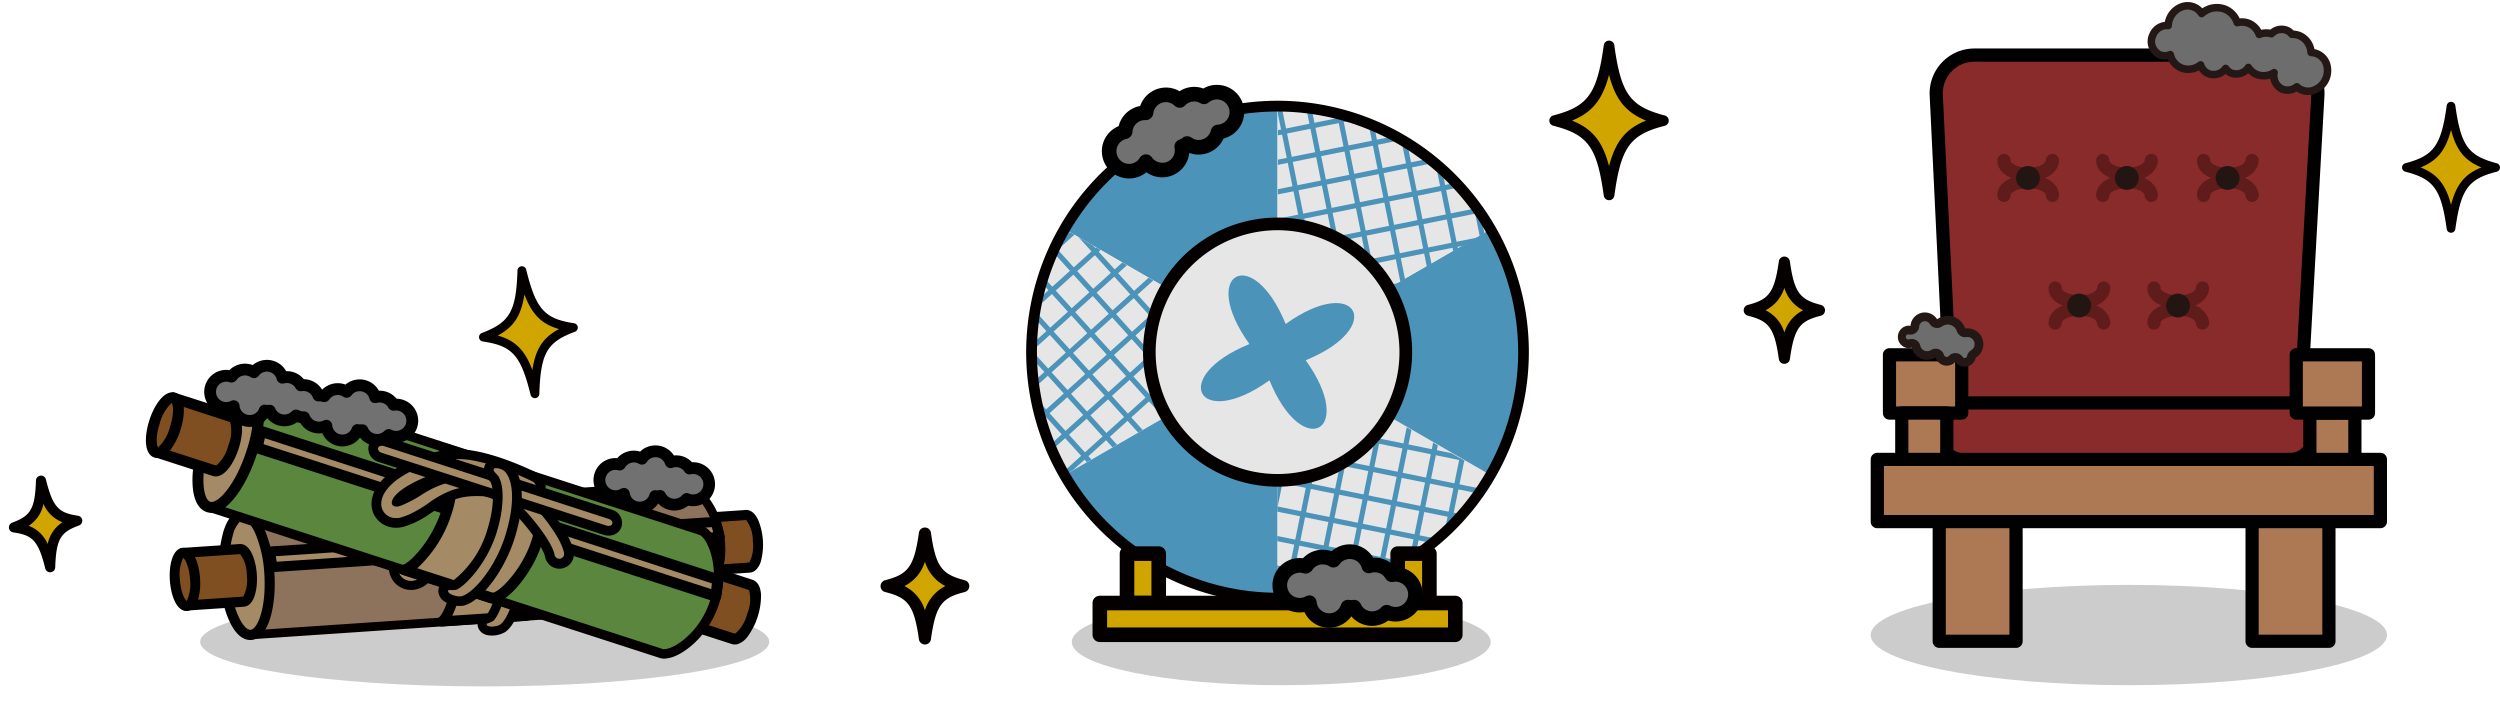 <svg xmlns="http://www.w3.org/2000/svg" xmlns:xlink="http://www.w3.org/1999/xlink" width="332.222" height="94.246" viewBox="0 0 332.222 94.246">
  <defs>
    <clipPath id="clip-path">
      <rect id="長方形_2367" data-name="長方形 2367" width="10.81" height="14.256" fill="none"/>
    </clipPath>
    <clipPath id="clip-path-2">
      <rect id="長方形_2366" data-name="長方形 2366" width="13.017" height="17.392" fill="none"/>
    </clipPath>
    <clipPath id="clip-path-3">
      <rect id="長方形_9477" data-name="長方形 9477" width="68.609" height="86.096" fill="none"/>
    </clipPath>
    <clipPath id="clip-path-4">
      <rect id="長方形_9221" data-name="長方形 9221" width="80.259" height="81.812" fill="none"/>
    </clipPath>
    <clipPath id="clip-path-5">
      <path id="パス_39625" data-name="パス 39625" d="M15.322,52.1,43.7,35.78,15.377,19.366A31.925,31.925,0,0,0,15.322,52.1" transform="translate(-10.834 -19.366)" fill="none"/>
    </clipPath>
    <clipPath id="clip-path-6">
      <path id="パス_39642" data-name="パス 39642" d="M36.274,39.469,64.652,23.146A31.923,31.923,0,0,0,36.327,6.732Z" transform="translate(-36.274 -6.732)" fill="none"/>
    </clipPath>
    <clipPath id="clip-path-7">
      <path id="パス_39659" data-name="パス 39659" d="M36.232,64.81a31.931,31.931,0,0,0,28.38-16.324L36.286,32.071Z" transform="translate(-36.232 -32.071)" fill="none"/>
    </clipPath>
    <clipPath id="clip-path-9">
      <rect id="長方形_2367-2" data-name="長方形 2367" width="11.792" height="15.55" fill="none"/>
    </clipPath>
    <clipPath id="clip-path-10">
      <rect id="長方形_2366-2" data-name="長方形 2366" width="15.87" height="21.205" fill="none"/>
    </clipPath>
    <clipPath id="clip-path-11">
      <rect id="長方形_9226" data-name="長方形 9226" width="80.134" height="45.022" fill="none"/>
    </clipPath>
    <clipPath id="clip-path-12">
      <rect id="長方形_2367-3" data-name="長方形 2367" width="9.786" height="12.905" fill="none"/>
    </clipPath>
    <clipPath id="clip-path-13">
      <rect id="長方形_2366-3" data-name="長方形 2366" width="13.184" height="17.615" fill="none"/>
    </clipPath>
  </defs>
  <g id="グループ_15296" data-name="グループ 15296" transform="translate(7985.065 590.539)">
    <g id="グループ_15294" data-name="グループ 15294" transform="translate(-8546.56 -1229.796)">
      <g id="グループ_14356" data-name="グループ 14356" transform="translate(793.211 673.348)">
        <g id="グループ_8888" data-name="グループ 8888" transform="translate(0 0)" clip-path="url(#clip-path)">
          <path id="パス_18438" data-name="パス 18438" d="M9.889,6.962C6.721,7.772,5.823,9,5.224,13.333,4.625,9,3.728,7.772.558,6.962,3.725,6.133,4.625,4.9,5.224.558c.6,4.341,1.5,5.575,4.666,6.4" transform="translate(0.181 0.182)" fill="#d0a500"/>
          <path id="パス_18439" data-name="パス 18439" d="M5.405,14.256a.74.74,0,0,1-.734-.639C4.081,9.349,3.265,8.554.557,7.863a.742.742,0,0,1,0-1.435C3.262,5.718,4.081,4.916,4.671.64a.741.741,0,0,1,1.468,0c.59,4.276,1.409,5.078,4.118,5.788a.742.742,0,0,1,0,1.435c-2.709.692-3.525,1.485-4.114,5.754a.741.741,0,0,1-.734.639M2.91,7.138a4.918,4.918,0,0,1,2.5,2.958A4.912,4.912,0,0,1,7.9,7.138a4.946,4.946,0,0,1-2.5-2.974,4.953,4.953,0,0,1-2.5,2.974" transform="translate(0 0)" fill="#040000"/>
        </g>
      </g>
      <g id="グループ_14355" data-name="グループ 14355" transform="translate(878.7 643.992)">
        <g id="グループ_8886" data-name="グループ 8886" transform="translate(2 8.803)" clip-path="url(#clip-path-2)">
          <path id="パス_18436" data-name="パス 18436" d="M12.417,8.7c-4.027,1.029-5.167,2.589-5.929,8.1-.762-5.507-1.9-7.067-5.929-8.1C4.583,7.642,5.726,6.074,6.488.558c.762,5.516,1.9,7.084,5.929,8.139" transform="translate(0.02 0.02)" fill="#d0a500"/>
          <path id="パス_18437" data-name="パス 18437" d="M6.509,17.392a.578.578,0,0,1-.574-.5C5.2,11.6,4.226,10.247.435,9.279a.58.58,0,0,1,0-1.122C4.225,7.162,5.2,5.8,5.935.5A.579.579,0,0,1,7.083.5c.732,5.3,1.709,6.663,5.5,7.657a.58.58,0,0,1,0,1.122c-3.79.968-4.767,2.32-5.5,7.614a.578.578,0,0,1-.573.5M2.472,8.712c2.2.88,3.327,2.246,4.038,4.967.71-2.722,1.84-4.086,4.036-4.967-2.2-.894-3.326-2.268-4.036-4.993C5.8,6.444,4.669,7.817,2.472,8.712" transform="translate(0 0)" fill="#040000"/>
        </g>
      </g>
      <g id="グループ_14746" data-name="グループ 14746" transform="translate(810.091 639.257)">
        <ellipse id="楕円形_295" data-name="楕円形 295" cx="34.304" cy="6.667" rx="34.304" ry="6.667" transform="translate(0 77.723)" fill="#555" opacity="0.297" style="mix-blend-mode: multiply;isolation: isolate"/>
        <g id="グループ_14744" data-name="グループ 14744" transform="translate(0 0)">
          <g id="グループ_14730" data-name="グループ 14730" transform="translate(0 0)" clip-path="url(#clip-path-3)">
            <path id="パス_41353" data-name="パス 41353" d="M48.843,58.464H12.807a5.076,5.076,0,0,1-5.069-4.83l-2.1-43.579A5.075,5.075,0,0,1,10.7,4.734H51.28a5.075,5.075,0,0,1,5.066,5.358L53.911,53.672a5.077,5.077,0,0,1-5.068,4.792" transform="translate(3.075 2.587)" fill="#892b2b"/>
            <path id="パス_41354" data-name="パス 41354" d="M49.153,59.651H13.117a5.946,5.946,0,0,1-5.946-5.665l-2.1-43.579a5.953,5.953,0,0,1,5.945-6.24H51.589a5.953,5.953,0,0,1,5.943,6.285L55.095,54.031a5.955,5.955,0,0,1-5.942,5.62M11.011,5.922a4.2,4.2,0,0,0-4.192,4.4L8.923,53.9A4.193,4.193,0,0,0,13.117,57.9H49.153a4.2,4.2,0,0,0,4.191-3.96l2.437-43.581a4.2,4.2,0,0,0-4.192-4.432Z" transform="translate(2.765 2.277)"/>
            <rect id="長方形_9470" data-name="長方形 9470" width="66.855" height="8.264" transform="translate(0.877 61.051)" fill="#ad7955"/>
            <path id="パス_41355" data-name="パス 41355" d="M67.732,48.931H.877A.877.877,0,0,1,0,48.053V39.788a.877.877,0,0,1,.877-.878H67.732a.877.877,0,0,1,.877.878v8.264a.877.877,0,0,1-.877.878M1.754,47.176h65.1V40.665H1.754Z" transform="translate(0 21.263)"/>
            <rect id="長方形_9471" data-name="長方形 9471" width="10.21" height="15.902" transform="translate(9.104 69.316)" fill="#ad7955"/>
            <path id="パス_41356" data-name="パス 41356" d="M16.407,61.913H6.2a.877.877,0,0,1-.877-.877v-15.9a.877.877,0,0,1,.877-.877h10.21a.877.877,0,0,1,.877.877v15.9a.877.877,0,0,1-.877.877M7.074,60.157H15.53V46.01H7.074Z" transform="translate(2.907 24.184)"/>
            <path id="パス_41357" data-name="パス 41357" d="M52.55,42.132H8.926a2.956,2.956,0,0,1-2.955-2.955v-1.6a2.955,2.955,0,0,1,2.955-2.955H52.55a2.955,2.955,0,0,1,2.955,2.955v1.6a2.956,2.956,0,0,1-2.955,2.955" transform="translate(3.263 18.92)" fill="#892b2b"/>
            <path id="パス_41358" data-name="パス 41358" d="M52.86,43.318H9.236A3.836,3.836,0,0,1,5.4,39.488v-1.6a3.837,3.837,0,0,1,3.832-3.832H52.86a3.837,3.837,0,0,1,3.832,3.832v1.6a3.836,3.836,0,0,1-3.832,3.831M9.236,35.81a2.081,2.081,0,0,0-2.078,2.077v1.6a2.081,2.081,0,0,0,2.078,2.077H52.86a2.081,2.081,0,0,0,2.078-2.077v-1.6A2.081,2.081,0,0,0,52.86,35.81Z" transform="translate(2.953 18.61)"/>
            <rect id="長方形_9472" data-name="長方形 9472" width="9.6" height="7.742" transform="translate(2.493 47.149)" fill="#ad7955"/>
            <path id="パス_41359" data-name="パス 41359" d="M11.523,39.418h-9.6a.877.877,0,0,1-.877-.878V30.8a.877.877,0,0,1,.877-.877h9.6a.877.877,0,0,1,.877.877V38.54a.877.877,0,0,1-.877.878M2.8,37.663h7.848V31.675H2.8Z" transform="translate(0.571 16.35)"/>
            <path id="パス_41360" data-name="パス 41360" d="M15.06,16.817c-.116,0-.234,0-.354-.009-2.287-.11-3.823-1.2-3.823-2.708a.877.877,0,1,1,1.754,0c0,.4.885.9,2.154.957,1.2.051,2.476-.315,2.545-1.042a.877.877,0,0,1,1.746.17c-.153,1.579-1.786,2.632-4.022,2.632" transform="translate(5.947 7.226)" fill="#601b1b"/>
            <path id="パス_41361" data-name="パス 41361" d="M18.209,18.627a.879.879,0,0,1-.872-.793c-.07-.724-1.352-1.09-2.545-1.042-1.27.063-2.154.555-2.154.959a.877.877,0,0,1-1.754,0c0-1.509,1.536-2.6,3.823-2.708,2.4-.122,4.214.96,4.376,2.623a.877.877,0,0,1-.789.957.785.785,0,0,1-.085,0" transform="translate(5.947 8.215)" fill="#601b1b"/>
            <path id="パス_41362" data-name="パス 41362" d="M15.658,15.85a1.584,1.584,0,1,1-1.584-1.584,1.584,1.584,0,0,1,1.584,1.584" transform="translate(6.825 7.796)" fill="#231612"/>
            <path id="パス_41363" data-name="パス 41363" d="M23.553,16.817q-.174,0-.353-.009c-2.287-.11-3.824-1.2-3.824-2.708a.877.877,0,1,1,1.754,0c0,.4.885.9,2.156.957,1.185.051,2.474-.315,2.544-1.042a.877.877,0,0,1,1.746.17c-.153,1.579-1.788,2.632-4.022,2.632" transform="translate(10.588 7.226)" fill="#601b1b"/>
            <path id="パス_41364" data-name="パス 41364" d="M26.7,18.627a.877.877,0,0,1-.872-.793c-.07-.724-1.359-1.09-2.544-1.042-1.27.063-2.156.555-2.156.959a.876.876,0,1,1-1.752,0c0-1.511,1.536-2.6,3.823-2.708,2.4-.122,4.214.96,4.375,2.623a.877.877,0,0,1-.789.957.785.785,0,0,1-.085,0" transform="translate(10.588 8.215)" fill="#601b1b"/>
            <path id="パス_41365" data-name="パス 41365" d="M24.15,15.85a1.584,1.584,0,1,1-1.584-1.584A1.584,1.584,0,0,1,24.15,15.85" transform="translate(11.465 7.796)" fill="#231612"/>
            <path id="パス_41366" data-name="パス 41366" d="M32.213,16.817c-.116,0-.234,0-.354-.009-2.287-.11-3.823-1.2-3.823-2.708a.877.877,0,1,1,1.754,0c0,.4.885.9,2.154.957,1.189.051,2.474-.315,2.545-1.042a.877.877,0,0,1,1.746.17c-.153,1.579-1.786,2.632-4.022,2.632" transform="translate(15.321 7.226)" fill="#601b1b"/>
            <path id="パス_41367" data-name="パス 41367" d="M35.362,18.627a.879.879,0,0,1-.872-.793c-.071-.724-1.347-1.09-2.545-1.042-1.27.063-2.154.555-2.154.959a.877.877,0,0,1-1.754,0c0-1.509,1.536-2.6,3.823-2.708,2.406-.122,4.214.96,4.376,2.623a.877.877,0,0,1-.789.957.784.784,0,0,1-.085,0" transform="translate(15.321 8.215)" fill="#601b1b"/>
            <path id="パス_41368" data-name="パス 41368" d="M32.811,15.85a1.584,1.584,0,1,1-1.585-1.584,1.584,1.584,0,0,1,1.585,1.584" transform="translate(16.198 7.796)" fill="#231612"/>
            <path id="パス_41369" data-name="パス 41369" d="M19.461,27.784q-.174,0-.353-.009c-2.287-.11-3.824-1.2-3.824-2.708a.877.877,0,1,1,1.754,0c0,.4.885.9,2.156.957,1.191.046,2.474-.317,2.544-1.042a.86.86,0,0,1,.957-.787.879.879,0,0,1,.789.957c-.153,1.579-1.788,2.632-4.022,2.632" transform="translate(8.352 13.217)" fill="#601b1b"/>
            <path id="パス_41370" data-name="パス 41370" d="M22.609,29.592a.877.877,0,0,1-.872-.793c-.07-.725-1.353-1.093-2.544-1.042-1.27.063-2.156.555-2.156.959a.876.876,0,1,1-1.752,0c0-1.511,1.536-2.6,3.823-2.708,2.406-.127,4.214.96,4.375,2.623a.877.877,0,0,1-.789.957.784.784,0,0,1-.085,0" transform="translate(8.353 14.207)" fill="#601b1b"/>
            <path id="パス_41371" data-name="パス 41371" d="M20.059,26.815a1.584,1.584,0,1,1-1.584-1.584,1.584,1.584,0,0,1,1.584,1.584" transform="translate(9.23 13.788)" fill="#231612"/>
            <path id="パス_41372" data-name="パス 41372" d="M27.954,27.784c-.116,0-.234,0-.354-.009-2.287-.11-3.823-1.2-3.823-2.708a.877.877,0,1,1,1.754,0c0,.4.885.9,2.154.957,1.2.046,2.476-.317,2.545-1.042a.864.864,0,0,1,.957-.787.877.877,0,0,1,.789.957c-.153,1.579-1.786,2.632-4.022,2.632" transform="translate(12.993 13.217)" fill="#601b1b"/>
            <path id="パス_41373" data-name="パス 41373" d="M31.1,29.592a.879.879,0,0,1-.872-.793c-.07-.725-1.35-1.093-2.545-1.042-1.27.063-2.154.555-2.154.959a.877.877,0,1,1-1.754,0c0-1.509,1.536-2.6,3.823-2.708,2.409-.127,4.214.96,4.376,2.623a.877.877,0,0,1-.789.957.784.784,0,0,1-.085,0" transform="translate(12.993 14.207)" fill="#601b1b"/>
            <path id="パス_41374" data-name="パス 41374" d="M28.551,26.815a1.584,1.584,0,1,1-1.584-1.584,1.584,1.584,0,0,1,1.584,1.584" transform="translate(13.87 13.788)" fill="#231612"/>
            <rect id="長方形_9473" data-name="長方形 9473" width="5.983" height="6.161" transform="translate(4.129 54.89)" fill="#ad7955"/>
            <path id="パス_41375" data-name="パス 41375" d="M8.963,42.842H2.979a.876.876,0,0,1-.875-.877V35.8a.876.876,0,0,1,.875-.877H8.963a.877.877,0,0,1,.877.877v6.161a.877.877,0,0,1-.877.877M3.856,41.087h4.23V36.681H3.856Z" transform="translate(1.15 19.086)"/>
            <rect id="長方形_9474" data-name="長方形 9474" width="5.983" height="6.161" transform="translate(58.357 54.89)" fill="#ad7955"/>
            <path id="パス_41376" data-name="パス 41376" d="M44.029,42.842H38.046a.877.877,0,0,1-.877-.877V35.8a.877.877,0,0,1,.877-.877h5.983a.877.877,0,0,1,.877.877v6.161a.877.877,0,0,1-.877.877m-5.106-1.755h4.23V36.681h-4.23Z" transform="translate(20.312 19.086)"/>
            <rect id="長方形_9475" data-name="長方形 9475" width="10.21" height="15.902" transform="translate(50.682 69.316)" fill="#ad7955"/>
            <path id="パス_41377" data-name="パス 41377" d="M43.292,61.913H33.082a.876.876,0,0,1-.875-.877v-15.9a.876.876,0,0,1,.875-.877h10.21a.877.877,0,0,1,.877.877v15.9a.877.877,0,0,1-.877.877m-9.333-1.755h8.456V46.01H33.959Z" transform="translate(17.6 24.184)"/>
            <rect id="長方形_9476" data-name="長方形 9476" width="9.6" height="7.742" transform="translate(56.55 47.149)" fill="#ad7955"/>
            <path id="パス_41378" data-name="パス 41378" d="M46.477,39.418h-9.6A.876.876,0,0,1,36,38.54V30.8a.876.876,0,0,1,.875-.877h9.6a.877.877,0,0,1,.877.877V38.54a.877.877,0,0,1-.877.878m-8.725-1.755H45.6V31.675H37.752Z" transform="translate(19.673 16.35)"/>
            <path id="パス_41379" data-name="パス 41379" d="M11.041,33.279a.89.89,0,0,1-.753-.405.585.585,0,0,0-.439-.251l-.04,0a.576.576,0,0,0-.428.19.982.982,0,0,1-.724.322.942.942,0,0,1-.433-.105.955.955,0,0,1-.486-.58.577.577,0,0,0-.861-.322,1.575,1.575,0,0,1-.829.241,1.488,1.488,0,0,1-.685-.165,1.52,1.52,0,0,1-.789-1.018.581.581,0,0,0-.275-.37.592.592,0,0,0-.288-.076.611.611,0,0,0-.173.026.925.925,0,0,1-.7-.056.923.923,0,0,1-.4-1.237.911.911,0,0,1,.815-.5.99.99,0,0,1,.178.017A.558.558,0,0,0,3.847,29a.567.567,0,0,0,.351-.119.579.579,0,0,0,.227-.419,1.342,1.342,0,0,1,1.137-1.228,1.371,1.371,0,0,1,.193-.014,1.344,1.344,0,0,1,1.134.631.573.573,0,0,0,.379.263.564.564,0,0,0,.114.012.593.593,0,0,0,.337-.107,1.882,1.882,0,0,1,1.087-.351,1.823,1.823,0,0,1,.827.2,1.85,1.85,0,0,1,.922,1.079.58.58,0,0,0,.551.4.519.519,0,0,0,.084-.006,1.59,1.59,0,0,1,.227-.017,1.48,1.48,0,0,1,.687.165,1.53,1.53,0,0,1,.671,2.065,1.48,1.48,0,0,1-.572.608.587.587,0,0,0-.266.376.9.9,0,0,1-.9.735" transform="translate(1.443 14.877)" fill="#6d6d6d"/>
            <path id="パス_41380" data-name="パス 41380" d="M5.962,28.01a.762.762,0,0,1,.64.359,1.157,1.157,0,0,0,.756.524,1.138,1.138,0,0,0,.229.023,1.159,1.159,0,0,0,.671-.215,1.314,1.314,0,0,1,.752-.243,1.245,1.245,0,0,1,.564.136,1.271,1.271,0,0,1,.633.744,1.161,1.161,0,0,0,1.1.8,1.255,1.255,0,0,0,.169-.012.907.907,0,0,1,.145-.011.934.934,0,0,1,.424.1.954.954,0,0,1,.416,1.285.925.925,0,0,1-.357.376,1.158,1.158,0,0,0-.534.755.484.484,0,0,1-.023.085.343.343,0,0,1-.3.187.336.336,0,0,1-.153-.039.314.314,0,0,1-.119-.113,1.163,1.163,0,0,0-.88-.5c-.026,0-.053,0-.079,0a1.157,1.157,0,0,0-.86.382.4.4,0,0,1-.294.131.382.382,0,0,1-.169-.042.389.389,0,0,1-.195-.235,1.165,1.165,0,0,0-.7-.748,1.186,1.186,0,0,0-.405-.073,1.158,1.158,0,0,0-.617.178.969.969,0,0,1-.52.153.928.928,0,0,1-.421-.1.944.944,0,0,1-.486-.634,1.162,1.162,0,0,0-1.129-.892,1.177,1.177,0,0,0-.349.054.348.348,0,0,1-.105.017A.328.328,0,0,1,3.61,30.4a.342.342,0,0,1-.147-.458.334.334,0,0,1,.323-.173l.043,0a1.207,1.207,0,0,0,.223.022,1.161,1.161,0,0,0,1.157-1.079.758.758,0,0,1,.642-.694.9.9,0,0,1,.111-.008m0-1.16a1.911,1.911,0,0,0-1.91,1.782,1.543,1.543,0,0,0-.291-.028,1.5,1.5,0,0,0,0,2.992,1.51,1.51,0,0,0,.455-.071,2.089,2.089,0,0,0,2.035,1.628,2.144,2.144,0,0,0,1.137-.331,1.542,1.542,0,0,0,2.626.585,1.467,1.467,0,0,0,.551.493,1.495,1.495,0,0,0,2.017-.653,1.437,1.437,0,0,0,.127-.376,2.107,2.107,0,0,0-1.084-3.914,2.362,2.362,0,0,0-.314.022A2.421,2.421,0,0,0,10.1,27.563,2.391,2.391,0,0,0,9.01,27.3a2.463,2.463,0,0,0-1.423.458,1.919,1.919,0,0,0-1.625-.906" transform="translate(1.238 14.672)" fill="#231815"/>
            <path id="パス_41381" data-name="パス 41381" d="M47.49,8.67A2.255,2.255,0,0,0,45.334,6.7a2.579,2.579,0,0,0-1.48-2.21,2.394,2.394,0,0,0-1.064-.2,1.706,1.706,0,0,0-.653-.521,1.87,1.87,0,0,0-2.071.441,2.5,2.5,0,0,0-1.625.09A2.487,2.487,0,0,0,37.127,2.86a2.454,2.454,0,0,0-1.6-.125A2.888,2.888,0,0,0,33.966.976a2.994,2.994,0,0,0-3.17.557A2.2,2.2,0,0,0,28.369.571a2.768,2.768,0,0,0-2.02,2.552,2.019,2.019,0,0,0-2.031,1.24A1.961,1.961,0,0,0,25.19,6.99a1.773,1.773,0,0,0,1.434-.009,2.522,2.522,0,0,0,1.4,1.748,2.582,2.582,0,0,0,2.631-.382,1.842,1.842,0,0,0,1,1.152,1.962,1.962,0,0,0,2.329-.679,1.7,1.7,0,0,0,.707.6,1.911,1.911,0,0,0,2.312-.73,2.43,2.43,0,0,0,1.036.9,2.55,2.55,0,0,0,2.385-.209,1.959,1.959,0,0,0,1.056,2.176,1.9,1.9,0,0,0,1.959-.3,2.194,2.194,0,0,0,2.054.527,2.783,2.783,0,0,0,1.993-3.1" transform="translate(13.184 0.273)" fill="#6d6d6d"/>
            <path id="パス_41382" data-name="パス 41382" d="M47.49,8.67A2.255,2.255,0,0,0,45.334,6.7a2.579,2.579,0,0,0-1.48-2.21,2.394,2.394,0,0,0-1.064-.2,1.706,1.706,0,0,0-.653-.521,1.87,1.87,0,0,0-2.071.441,2.5,2.5,0,0,0-1.625.09A2.487,2.487,0,0,0,37.127,2.86a2.454,2.454,0,0,0-1.6-.125A2.888,2.888,0,0,0,33.966.976a2.994,2.994,0,0,0-3.17.557A2.2,2.2,0,0,0,28.369.571a2.768,2.768,0,0,0-2.02,2.552,2.019,2.019,0,0,0-2.031,1.24A1.961,1.961,0,0,0,25.19,6.99a1.773,1.773,0,0,0,1.434-.009,2.522,2.522,0,0,0,1.4,1.748,2.582,2.582,0,0,0,2.631-.382,1.842,1.842,0,0,0,1,1.152,1.962,1.962,0,0,0,2.329-.679,1.7,1.7,0,0,0,.707.6,1.911,1.911,0,0,0,2.312-.73,2.43,2.43,0,0,0,1.036.9,2.55,2.55,0,0,0,2.385-.209,1.959,1.959,0,0,0,1.056,2.176,1.9,1.9,0,0,0,1.959-.3,2.194,2.194,0,0,0,2.054.527A2.783,2.783,0,0,0,47.49,8.67Z" transform="translate(13.184 0.273)" fill="none" stroke="#231815" stroke-linecap="round" stroke-linejoin="round" stroke-width="1"/>
            <line id="線_578" data-name="線 578" y1="4.695" x2="5.863" transform="translate(54.55 74.92)" fill="#c15656"/>
            <line id="線_579" data-name="線 579" x1="0.724" y1="4.038" transform="translate(56.757 78.36)" fill="#c15656"/>
            <line id="線_580" data-name="線 580" y1="4.695" x2="5.863" transform="translate(9.104 64.212)" fill="#c15656"/>
            <line id="線_581" data-name="線 581" x2="2.867" y2="0.713" transform="translate(13.591 65.847)" fill="#c15656"/>
          </g>
        </g>
      </g>
    </g>
    <g id="グループ_15293" data-name="グループ 15293" transform="translate(-8480.07 -1241.278)">
      <g id="グループ_14338" data-name="グループ 14338" transform="translate(617.914 656.142)">
        <ellipse id="楕円形_294" data-name="楕円形 294" cx="27.837" cy="5.74" rx="27.837" ry="5.74" transform="translate(19.517 74.174)" fill="#555" opacity="0.297" style="mix-blend-mode: multiply;isolation: isolate"/>
        <g id="グループ_14329" data-name="グループ 14329" transform="translate(0 0)">
          <g id="グループ_14328" data-name="グループ 14328" clip-path="url(#clip-path-4)">
            <path id="パス_39603" data-name="パス 39603" d="M42.681,39.436,14.329,23.067A31.925,31.925,0,0,1,42.681,6.7Z" transform="translate(4.183 1.956)" fill="#4c93b9"/>
            <path id="パス_39604" data-name="パス 39604" d="M43.7,35.737,15.349,52.106a31.928,31.928,0,0,1,0-32.738Z" transform="translate(3.163 5.655)" fill="#e6e6e6"/>
            <path id="パス_39605" data-name="パス 39605" d="M42.681,32.038V64.776A31.925,31.925,0,0,1,14.329,48.407Z" transform="translate(4.183 9.354)" fill="#4c93b9"/>
            <path id="パス_39606" data-name="パス 39606" d="M36.274,32.038,64.626,48.407A31.925,31.925,0,0,1,36.274,64.776Z" transform="translate(10.59 9.354)" fill="#e6e6e6"/>
            <path id="パス_39607" data-name="パス 39607" d="M36.274,35.737,64.626,19.368a31.928,31.928,0,0,1,0,32.738Z" transform="translate(10.59 5.655)" fill="#4c93b9"/>
            <path id="パス_39608" data-name="パス 39608" d="M36.274,39.436V6.7A31.925,31.925,0,0,1,64.626,23.067Z" transform="translate(10.59 1.956)" fill="#e6e6e6"/>
          </g>
        </g>
        <g id="グループ_14331" data-name="グループ 14331" transform="translate(13.996 25.02)">
          <g id="グループ_14330" data-name="グループ 14330" clip-path="url(#clip-path-5)">
            <path id="パス_39609" data-name="パス 39609" d="M14.32,54.273a.337.337,0,0,1-.253-.112.343.343,0,0,1,.023-.483l25.11-22.7a.342.342,0,1,1,.459.508L14.55,54.185a.342.342,0,0,1-.23.088" transform="translate(-9.915 -16.002)" fill="#4c93b9"/>
            <path id="パス_39610" data-name="パス 39610" d="M12.323,52.064a.337.337,0,0,1-.253-.112.343.343,0,0,1,.023-.483l25.11-22.7a.342.342,0,1,1,.459.508l-25.109,22.7a.342.342,0,0,1-.23.088" transform="translate(-10.498 -16.647)" fill="#4c93b9"/>
            <path id="パス_39611" data-name="パス 39611" d="M10.326,49.855a.337.337,0,0,1-.253-.112.343.343,0,0,1,.023-.483l25.11-22.7a.342.342,0,1,1,.459.508l-25.109,22.7a.342.342,0,0,1-.23.088" transform="translate(-11.082 -17.292)" fill="#4c93b9"/>
            <path id="パス_39612" data-name="パス 39612" d="M8.329,47.646a.337.337,0,0,1-.253-.112A.343.343,0,0,1,8.1,47.05l25.11-22.7a.342.342,0,0,1,.459.508L8.559,47.558a.342.342,0,0,1-.23.088" transform="translate(-11.665 -17.937)" fill="#4c93b9"/>
            <path id="パス_39613" data-name="パス 39613" d="M6.332,45.438a.337.337,0,0,1-.253-.112.343.343,0,0,1,.023-.483l25.11-22.7a.342.342,0,0,1,.459.508L6.562,45.35a.342.342,0,0,1-.23.088" transform="translate(-12.248 -18.582)" fill="#4c93b9"/>
            <path id="パス_39614" data-name="パス 39614" d="M4.336,43.229a.337.337,0,0,1-.253-.112.343.343,0,0,1,.023-.483l25.11-22.7a.342.342,0,1,1,.459.506L4.566,43.141a.342.342,0,0,1-.23.088" transform="translate(-12.83 -19.227)" fill="#4c93b9"/>
            <path id="パス_39615" data-name="パス 39615" d="M2.339,41.02a.337.337,0,0,1-.253-.112.343.343,0,0,1,.023-.483l25.11-22.7a.342.342,0,0,1,.459.508L2.569,40.932a.342.342,0,0,1-.23.088" transform="translate(-13.413 -19.872)" fill="#4c93b9"/>
            <path id="パス_39616" data-name="パス 39616" d="M.342,38.812A.337.337,0,0,1,.089,38.7a.343.343,0,0,1,.023-.483l25.11-22.7a.342.342,0,1,1,.459.508L.572,38.724a.342.342,0,0,1-.23.088" transform="translate(-13.996 -20.516)" fill="#4c93b9"/>
            <path id="パス_39617" data-name="パス 39617" d="M23.234,55.007a.337.337,0,0,1-.253-.112L.278,29.785a.343.343,0,0,1,.508-.46l22.7,25.11a.341.341,0,0,1-.253.571" transform="translate(-13.941 -16.491)" fill="#4c93b9"/>
            <path id="パス_39618" data-name="パス 39618" d="M25.442,53.01a.337.337,0,0,1-.253-.112L2.487,27.788a.343.343,0,0,1,.508-.46l22.7,25.11a.341.341,0,0,1-.253.571" transform="translate(-13.296 -17.074)" fill="#4c93b9"/>
            <path id="パス_39619" data-name="パス 39619" d="M27.651,51.013A.332.332,0,0,1,27.4,50.9L4.695,25.791a.343.343,0,0,1,.508-.46L27.9,50.443a.341.341,0,0,1-.023.482.336.336,0,0,1-.23.088" transform="translate(-12.651 -17.657)" fill="#4c93b9"/>
            <path id="パス_39620" data-name="パス 39620" d="M29.86,49.017a.337.337,0,0,1-.253-.112L6.9,23.8a.343.343,0,0,1,.508-.46l22.7,25.11a.341.341,0,0,1-.023.482.337.337,0,0,1-.23.089" transform="translate(-12.006 -18.24)" fill="#4c93b9"/>
            <path id="パス_39621" data-name="パス 39621" d="M32.068,47.019a.337.337,0,0,1-.253-.112L9.113,21.8a.343.343,0,0,1,.508-.46l22.7,25.11a.341.341,0,0,1-.253.571" transform="translate(-11.362 -18.823)" fill="#4c93b9"/>
            <path id="パス_39622" data-name="パス 39622" d="M34.277,45.023a.337.337,0,0,1-.253-.112L11.322,19.8a.343.343,0,0,1,.508-.46l22.7,25.11a.341.341,0,0,1-.253.571" transform="translate(-10.717 -19.406)" fill="#4c93b9"/>
            <path id="パス_39623" data-name="パス 39623" d="M36.486,43.026a.337.337,0,0,1-.253-.112L13.53,17.8a.343.343,0,0,1,.508-.46l22.7,25.11a.341.341,0,0,1-.253.571" transform="translate(-10.072 -19.989)" fill="#4c93b9"/>
            <path id="パス_39624" data-name="パス 39624" d="M38.7,41.029a.337.337,0,0,1-.253-.112l-22.7-25.109a.343.343,0,0,1,.508-.46l22.7,25.11a.341.341,0,0,1-.253.571" transform="translate(-9.427 -20.572)" fill="#4c93b9"/>
          </g>
        </g>
        <g id="グループ_14333" data-name="グループ 14333" transform="translate(46.864 8.698)">
          <g id="グループ_14332" data-name="グループ 14332" clip-path="url(#clip-path-6)">
            <path id="パス_39626" data-name="パス 39626" d="M60.106,33.867a.344.344,0,0,1-.336-.274L53.08.411a.342.342,0,0,1,.267-.4.331.331,0,0,1,.4.267l6.692,33.183a.345.345,0,0,1-.267.4.322.322,0,0,1-.068.006" transform="translate(-31.37 -8.698)" fill="#4c93b9"/>
            <path id="パス_39627" data-name="パス 39627" d="M57.187,34.456a.344.344,0,0,1-.336-.274L50.161,1a.342.342,0,0,1,.267-.4.33.33,0,0,1,.4.267l6.692,33.183a.345.345,0,0,1-.267.4.322.322,0,0,1-.068.006" transform="translate(-32.222 -8.525)" fill="#4c93b9"/>
            <path id="パス_39628" data-name="パス 39628" d="M54.27,35.045a.344.344,0,0,1-.336-.274L47.242,1.588a.341.341,0,0,1,.267-.4.332.332,0,0,1,.4.267l6.694,33.183a.345.345,0,0,1-.267.4.314.314,0,0,1-.068.006" transform="translate(-33.074 -8.354)" fill="#4c93b9"/>
            <path id="パス_39629" data-name="パス 39629" d="M51.351,35.633a.344.344,0,0,1-.336-.274L44.323,2.177a.342.342,0,0,1,.267-.4.333.333,0,0,1,.4.267l6.694,33.183a.345.345,0,0,1-.267.4.315.315,0,0,1-.068.006" transform="translate(-33.926 -8.182)" fill="#4c93b9"/>
            <path id="パス_39630" data-name="パス 39630" d="M48.431,36.222a.344.344,0,0,1-.336-.274L41.4,2.764a.341.341,0,0,1,.267-.4.332.332,0,0,1,.4.267l6.692,33.183a.345.345,0,0,1-.267.4.322.322,0,0,1-.068.006" transform="translate(-34.778 -8.01)" fill="#4c93b9"/>
            <path id="パス_39631" data-name="パス 39631" d="M45.512,36.811a.344.344,0,0,1-.336-.274L38.486,3.355a.342.342,0,0,1,.267-.4.332.332,0,0,1,.4.267L45.848,36.4a.345.345,0,0,1-.267.4.322.322,0,0,1-.068.006" transform="translate(-35.63 -7.838)" fill="#4c93b9"/>
            <path id="パス_39632" data-name="パス 39632" d="M42.593,37.4a.344.344,0,0,1-.336-.274L35.567,3.944a.342.342,0,0,1,.267-.4.331.331,0,0,1,.4.267l6.692,33.183a.345.345,0,0,1-.267.4.322.322,0,0,1-.068.006" transform="translate(-36.483 -7.666)" fill="#4c93b9"/>
            <path id="パス_39633" data-name="パス 39633" d="M39.674,37.988a.344.344,0,0,1-.336-.274L32.648,4.532a.342.342,0,0,1,.267-.4.334.334,0,0,1,.4.267L40.01,37.579a.345.345,0,0,1-.267.4.322.322,0,0,1-.068.006" transform="translate(-37.335 -7.494)" fill="#4c93b9"/>
            <path id="パス_39634" data-name="パス 39634" d="M35.007,29.906a.342.342,0,0,1-.068-.677l33.183-6.692a.335.335,0,0,1,.4.267.341.341,0,0,1-.267.4L35.076,29.9a.315.315,0,0,1-.068.006" transform="translate(-36.744 -2.12)" fill="#4c93b9"/>
            <path id="パス_39635" data-name="パス 39635" d="M34.418,26.987a.342.342,0,0,1-.068-.677l33.183-6.692a.337.337,0,0,1,.4.267.343.343,0,0,1-.267.4L34.487,26.98a.315.315,0,0,1-.068.006" transform="translate(-36.916 -2.972)" fill="#4c93b9"/>
            <path id="パス_39636" data-name="パス 39636" d="M33.829,24.068a.342.342,0,0,1-.068-.677L66.945,16.7a.337.337,0,0,1,.4.267.343.343,0,0,1-.267.4L33.9,24.061a.322.322,0,0,1-.068.006" transform="translate(-37.088 -3.824)" fill="#4c93b9"/>
            <path id="パス_39637" data-name="パス 39637" d="M33.24,21.149a.342.342,0,0,1-.068-.677L66.356,13.78a.329.329,0,0,1,.4.267.343.343,0,0,1-.267.4L33.309,21.143a.315.315,0,0,1-.068.006" transform="translate(-37.26 -4.677)" fill="#4c93b9"/>
            <path id="パス_39638" data-name="パス 39638" d="M32.651,18.23a.342.342,0,0,1-.068-.677l33.184-6.692a.337.337,0,0,1,.4.267.341.341,0,0,1-.267.4L32.72,18.224a.322.322,0,0,1-.068.006" transform="translate(-37.432 -5.529)" fill="#4c93b9"/>
            <path id="パス_39639" data-name="パス 39639" d="M32.063,15.312a.342.342,0,0,1-.068-.677L65.177,7.943a.341.341,0,1,1,.136.669L32.132,15.3a.253.253,0,0,1-.068.008" transform="translate(-37.603 -6.381)" fill="#4c93b9"/>
            <path id="パス_39640" data-name="パス 39640" d="M31.474,12.393a.342.342,0,0,1-.068-.677L64.59,5.024a.332.332,0,0,1,.4.267.343.343,0,0,1-.267.4L31.543,12.387a.315.315,0,0,1-.068.006" transform="translate(-37.775 -7.233)" fill="#4c93b9"/>
            <path id="パス_39641" data-name="パス 39641" d="M30.886,9.474a.342.342,0,0,1-.068-.677L64,2.1a.337.337,0,0,1,.4.267.344.344,0,0,1-.267.4L30.954,9.468a.3.3,0,0,1-.067.006" transform="translate(-37.947 -8.085)" fill="#4c93b9"/>
          </g>
        </g>
        <g id="グループ_14335" data-name="グループ 14335" transform="translate(46.81 41.435)">
          <g id="グループ_14334" data-name="グループ 14334" clip-path="url(#clip-path-7)">
            <path id="パス_39643" data-name="パス 39643" d="M51.249,70.975a.308.308,0,0,1-.068-.006.344.344,0,0,1-.267-.4l6.741-33.173a.343.343,0,0,1,.672.136L51.585,70.7a.344.344,0,0,1-.336.274" transform="translate(-31.948 -30.598)" fill="#4c93b9"/>
            <path id="パス_39644" data-name="パス 39644" d="M48.331,70.381a.308.308,0,0,1-.068-.006.344.344,0,0,1-.267-.4L54.737,36.8a.343.343,0,0,1,.672.137L48.667,70.107a.344.344,0,0,1-.336.274" transform="translate(-32.8 -30.771)" fill="#4c93b9"/>
            <path id="パス_39645" data-name="パス 39645" d="M45.413,69.789a.308.308,0,0,1-.068-.006.344.344,0,0,1-.267-.4l6.741-33.173a.343.343,0,0,1,.672.136L45.749,69.515a.344.344,0,0,1-.336.274" transform="translate(-33.651 -30.944)" fill="#4c93b9"/>
            <path id="パス_39646" data-name="パス 39646" d="M42.5,69.2a.308.308,0,0,1-.068-.006.344.344,0,0,1-.267-.4L48.9,35.613a.339.339,0,0,1,.4-.267.344.344,0,0,1,.267.4L42.831,68.922a.344.344,0,0,1-.336.274" transform="translate(-34.503 -31.117)" fill="#4c93b9"/>
            <path id="パス_39647" data-name="パス 39647" d="M39.577,68.6a.307.307,0,0,1-.068-.006.344.344,0,0,1-.267-.4L45.983,35.02a.343.343,0,0,1,.672.137L39.913,68.329a.344.344,0,0,1-.336.274" transform="translate(-35.355 -31.29)" fill="#4c93b9"/>
            <path id="パス_39648" data-name="パス 39648" d="M36.659,68.01A.308.308,0,0,1,36.591,68a.344.344,0,0,1-.267-.4l6.741-33.173a.343.343,0,0,1,.672.136L37,67.736a.344.344,0,0,1-.336.274" transform="translate(-36.207 -31.463)" fill="#4c93b9"/>
            <path id="パス_39649" data-name="パス 39649" d="M33.741,67.417a.308.308,0,0,1-.068-.006.344.344,0,0,1-.267-.4l6.741-33.173a.343.343,0,0,1,.672.136L34.077,67.143a.344.344,0,0,1-.336.274" transform="translate(-37.059 -31.637)" fill="#4c93b9"/>
            <path id="パス_39650" data-name="パス 39650" d="M30.823,66.824a.307.307,0,0,1-.068-.006.344.344,0,0,1-.267-.4l6.741-33.173a.338.338,0,0,1,.4-.266.344.344,0,0,1,.267.4L31.159,66.55a.344.344,0,0,1-.336.274" transform="translate(-37.911 -31.81)" fill="#4c93b9"/>
            <path id="パス_39651" data-name="パス 39651" d="M61.9,62.909a.308.308,0,0,1-.068-.006L28.664,56.161a.341.341,0,1,1,.136-.669l33.173,6.74a.342.342,0,0,1-.068.677" transform="translate(-38.522 -25.235)" fill="#4c93b9"/>
            <path id="パス_39652" data-name="パス 39652" d="M62.5,59.991a.307.307,0,0,1-.068-.006L29.257,53.243a.341.341,0,1,1,.136-.669l33.173,6.74a.342.342,0,0,1-.068.677" transform="translate(-38.349 -26.087)" fill="#4c93b9"/>
            <path id="パス_39653" data-name="パス 39653" d="M63.091,57.074a.308.308,0,0,1-.068-.006L29.85,50.326a.343.343,0,0,1-.269-.4.339.339,0,0,1,.4-.266L63.159,56.4a.342.342,0,0,1-.068.677" transform="translate(-38.176 -26.939)" fill="#4c93b9"/>
            <path id="パス_39654" data-name="パス 39654" d="M63.683,54.155a.307.307,0,0,1-.068-.006L30.442,47.407a.341.341,0,1,1,.136-.669l33.173,6.74a.342.342,0,0,1-.068.677" transform="translate(-38.003 -27.791)" fill="#4c93b9"/>
            <path id="パス_39655" data-name="パス 39655" d="M64.276,51.237a.308.308,0,0,1-.068-.006L31.035,44.49a.344.344,0,0,1-.267-.4.341.341,0,0,1,.4-.265L64.344,50.56a.342.342,0,0,1-.068.677" transform="translate(-37.829 -28.643)" fill="#4c93b9"/>
            <path id="パス_39656" data-name="パス 39656" d="M64.87,48.32a.308.308,0,0,1-.068-.006L31.629,41.572a.341.341,0,1,1,.136-.669l33.173,6.74a.342.342,0,0,1-.068.677" transform="translate(-37.656 -29.495)" fill="#4c93b9"/>
            <path id="パス_39657" data-name="パス 39657" d="M65.463,45.4a.308.308,0,0,1-.068-.006L32.222,38.654a.341.341,0,1,1,.136-.669l33.173,6.74a.342.342,0,0,1-.068.677" transform="translate(-37.483 -30.347)" fill="#4c93b9"/>
            <path id="パス_39658" data-name="パス 39658" d="M66.055,42.484a.307.307,0,0,1-.068-.006L32.814,35.736a.341.341,0,1,1,.136-.669l33.173,6.74a.342.342,0,0,1-.068.677" transform="translate(-37.31 -31.199)" fill="#4c93b9"/>
          </g>
        </g>
        <g id="グループ_14337" data-name="グループ 14337" transform="translate(0 0)">
          <g id="グループ_14336" data-name="グループ 14336" clip-path="url(#clip-path-4)">
            <path id="パス_39660" data-name="パス 39660" d="M57.166,35.889A17.041,17.041,0,1,1,40.125,18.847,17.04,17.04,0,0,1,57.166,35.889" transform="translate(6.739 5.503)" fill="#e6e6e6"/>
            <path id="パス_39661" data-name="パス 39661" d="M40.315,53.959A17.881,17.881,0,1,1,58.2,36.079,17.9,17.9,0,0,1,40.315,53.959m0-34.082a16.2,16.2,0,1,0,16.2,16.2,16.219,16.219,0,0,0-16.2-16.2" transform="translate(6.549 5.313)" fill="#040000"/>
            <path id="パス_39662" data-name="パス 39662" d="M42.316,35.417c6.788,9.442-.43,13.432-4.816,2.663-9.442,6.788-13.432-.43-2.663-4.816-6.788-9.442.432-13.432,4.816-2.663,9.443-6.788,13.434.43,2.663,4.816" transform="translate(8.288 7.052)" fill="#4c93b9"/>
            <path id="パス_39663" data-name="パス 39663" d="M43.821,72.979A33.4,33.4,0,1,1,77.215,39.585,33.434,33.434,0,0,1,43.821,72.979m0-65.369A31.974,31.974,0,1,0,75.794,39.585,32.011,32.011,0,0,0,43.821,7.61" transform="translate(3.044 1.807)" fill="#040000"/>
            <rect id="長方形_9222" data-name="長方形 9222" width="4.216" height="6.571" transform="translate(26.857 68.17)" fill="#d0a500"/>
            <path id="パス_39664" data-name="パス 39664" d="M25.223,60.524H21.007a.969.969,0,0,1-.969-.969V52.984a.969.969,0,0,1,.969-.969h4.216a.969.969,0,0,1,.969.969v6.571a.969.969,0,0,1-.969.969m-3.247-1.938h2.278V53.953H21.976Z" transform="translate(5.85 15.186)" fill="#040000"/>
            <rect id="長方形_9223" data-name="長方形 9223" width="4.216" height="6.571" transform="translate(62.826 68.17)" fill="#d0a500"/>
            <path id="パス_39665" data-name="パス 39665" d="M53.064,60.524H48.848a.969.969,0,0,1-.969-.969V52.984a.969.969,0,0,1,.969-.969h4.216a.969.969,0,0,1,.969.969v6.571a.969.969,0,0,1-.969.969m-3.247-1.938h2.278V53.953H49.817Z" transform="translate(13.978 15.186)" fill="#040000"/>
            <rect id="長方形_9224" data-name="長方形 9224" width="47.239" height="4.216" transform="translate(23.245 74.733)" fill="#d0a500"/>
            <path id="パス_39666" data-name="パス 39666" d="M65.45,63.249H18.211a.969.969,0,0,1-.969-.969V58.064a.969.969,0,0,1,.969-.969H65.45a.969.969,0,0,1,.969.969V62.28a.969.969,0,0,1-.969.969M19.18,61.311h45.3V59.033H19.18Z" transform="translate(5.034 16.669)" fill="#040000"/>
            <path id="パス_39669" data-name="パス 39669" d="M35.911,8.2a2.651,2.651,0,0,0-4.347-2.282A2.614,2.614,0,0,0,28.33,6.4a2.638,2.638,0,0,0-4.471,1.645,2.647,2.647,0,0,0-2.771,2.386c0,.043,0,.083,0,.125a2.646,2.646,0,1,0,2.763,3.982,2.632,2.632,0,0,0,4.747-2,2.656,2.656,0,0,0,.727-.4,2.614,2.614,0,0,0,1.278.487,2.643,2.643,0,0,0,2.823-2.034A2.648,2.648,0,0,0,35.911,8.2" transform="translate(5.533 1.546)" fill="#727171"/>
            <path id="パス_39670" data-name="パス 39670" d="M21.827,16.99c-.115,0-.231-.005-.348-.017a3.629,3.629,0,0,1-3.262-3.95,3.591,3.591,0,0,1,2.214-2.988A3.616,3.616,0,0,1,23.29,7.354,3.641,3.641,0,0,1,27.061,4.92a3.529,3.529,0,0,1,1.461.473,3.566,3.566,0,0,1,2.292-.561,3.518,3.518,0,0,1,.871.2,3.619,3.619,0,1,1,2.686,6.645A3.639,3.639,0,0,1,30.73,13.8a3.476,3.476,0,0,1-.911-.212,3.619,3.619,0,0,1-3.948,3.231,3.571,3.571,0,0,1-1.751-.661,3.58,3.58,0,0,1-2.293.828m2.119-7.758a1.678,1.678,0,0,0-1.676,1.514,1.034,1.034,0,0,1-.774.983,1.669,1.669,0,0,0-1.349,1.479,1.687,1.687,0,0,0,1.515,1.836,1.659,1.659,0,0,0,1.584-.8.969.969,0,0,1,1.61-.054,1.66,1.66,0,0,0,1.2.7,1.642,1.642,0,0,0,1.806-1.966.97.97,0,0,1,.615-1.079,1.637,1.637,0,0,0,.46-.255.973.973,0,0,1,1.168-.034,1.661,1.661,0,0,0,.809.314A1.688,1.688,0,0,0,32.7,10.583a.971.971,0,0,1,.888-.745,1.67,1.67,0,0,0,1.576-1.51h0a1.684,1.684,0,0,0-1.515-1.836,1.656,1.656,0,0,0-1.244.389.965.965,0,0,1-1.106.1,1.664,1.664,0,0,0-.671-.217,1.645,1.645,0,0,0-1.376.527.974.974,0,0,1-.682.3,1.038,1.038,0,0,1-.7-.27,1.668,1.668,0,0,0-1-.473,1.7,1.7,0,0,0-1.835,1.513,1.012,1.012,0,0,1-1.012.872h-.084" transform="translate(5.314 1.327)"/>
            <path id="パス_39671" data-name="パス 39671" d="M54.05,59.749a2.651,2.651,0,0,0-2.663-4.124,2.621,2.621,0,0,0-3.054-1.168,2.638,2.638,0,0,0-4.7-.767,2.647,2.647,0,0,0-3.586.716c-.025.035-.039.074-.061.11a2.645,2.645,0,1,0,.448,4.825,2.643,2.643,0,0,0,4.8,1.231,2.581,2.581,0,0,0,.317-.642,2.652,2.652,0,0,0,.833.005,2.622,2.622,0,0,0,4.332.669,2.645,2.645,0,0,0,3.336-.855" transform="translate(10.658 15.345)" fill="#727171"/>
            <path id="パス_39672" data-name="パス 39672" d="M43.272,62.893A3.593,3.593,0,0,1,40,60.8a3.615,3.615,0,1,1-.2-7.147,3.618,3.618,0,0,1,3.807-.932,3.63,3.63,0,0,1,4.482-.264,3.527,3.527,0,0,1,1.039,1.129,3.6,3.6,0,0,1,2.273.64,3.459,3.459,0,0,1,.66.6h.039a3.619,3.619,0,1,1-.966,7.108A3.628,3.628,0,0,1,46.921,62a3.533,3.533,0,0,1-.69-.633,3.622,3.622,0,0,1-2.959,1.525m-2.621-4.3a.968.968,0,0,1,.963.863,1.664,1.664,0,0,0,.7,1.2,1.651,1.651,0,0,0,2.543-.826.966.966,0,0,1,1.066-.636,1.637,1.637,0,0,0,.526.005.966.966,0,0,1,1.032.546,1.655,1.655,0,0,0,.549.669,1.682,1.682,0,0,0,2.191-.245.969.969,0,0,1,1.139-.213,1.667,1.667,0,0,0,2.115-.54h0a1.681,1.681,0,0,0-1.69-2.616.977.977,0,0,1-1.01-.457,1.646,1.646,0,0,0-1.935-.736.983.983,0,0,1-.743-.072.969.969,0,0,1-.473-.577,1.657,1.657,0,0,0-.638-.9,1.684,1.684,0,0,0-2.342.413.97.97,0,0,1-1.311.264,1.675,1.675,0,0,0-2.274.451,1.06,1.06,0,0,1-1.156.477,1.676,1.676,0,1,0,.284,3.054.973.973,0,0,1,.465-.119" transform="translate(10.439 15.127)"/>
          </g>
        </g>
      </g>
      <g id="グループ_14351" data-name="グループ 14351" transform="translate(612.018 720.834)">
        <g id="グループ_8888-2" data-name="グループ 8888" transform="translate(0 0)" clip-path="url(#clip-path-9)">
          <path id="パス_18438-2" data-name="パス 18438" d="M10.737,7.544c-3.456.883-4.436,2.222-5.089,6.95C4.994,9.766,4.016,8.427.558,7.544c3.455-.9,4.436-2.251,5.089-6.986C6.3,5.293,7.282,6.639,10.737,7.544" transform="translate(0.249 0.249)" fill="#d0a500"/>
          <path id="パス_18439-2" data-name="パス 18439" d="M5.9,15.55a.807.807,0,0,1-.8-.7C4.452,10.2,3.562,9.33.607,8.577a.809.809,0,0,1,0-1.565C3.559,6.237,4.452,5.363,5.1.7A.808.808,0,0,1,6.7.7c.643,4.665,1.537,5.539,4.493,6.314a.809.809,0,0,1,0,1.565C8.23,9.332,7.34,10.2,6.7,14.854a.808.808,0,0,1-.8.7M3.174,7.787A5.365,5.365,0,0,1,5.9,11.013,5.358,5.358,0,0,1,8.619,7.787,5.4,5.4,0,0,1,5.9,4.543,5.4,5.4,0,0,1,3.174,7.787" transform="translate(0 0)" fill="#040000"/>
        </g>
      </g>
      <g id="グループ_14353" data-name="グループ 14353" transform="translate(700.892 656.142)">
        <g id="グループ_8886-2" data-name="グループ 8886" transform="translate(0 0)" clip-path="url(#clip-path-10)">
          <path id="パス_18436-2" data-name="パス 18436" d="M15.016,10.48c-4.91,1.255-6.3,3.156-7.229,9.871C6.859,13.637,5.469,11.735.559,10.48c4.906-1.286,6.3-3.2,7.229-9.922.929,6.724,2.322,8.636,7.229,9.922" transform="translate(0.147 0.147)" fill="#d0a500"/>
          <path id="パス_18437-2" data-name="パス 18437" d="M7.936,21.2a.7.7,0,0,1-.7-.609c-.892-6.454-2.084-8.1-6.706-9.283a.707.707,0,0,1,0-1.368C5.151,8.732,6.344,7.074,7.236.609a.706.706,0,0,1,1.4,0c.892,6.465,2.084,8.123,6.708,9.335a.707.707,0,0,1,0,1.368c-4.621,1.18-5.812,2.829-6.7,9.283a.7.7,0,0,1-.7.609M3.014,10.621c2.677,1.073,4.056,2.738,4.923,6.056.866-3.318,2.243-4.982,4.92-6.056C10.18,9.531,8.8,7.857,7.936,4.534c-.867,3.323-2.244,5-4.923,6.088" transform="translate(0 0)" fill="#040000"/>
        </g>
      </g>
    </g>
    <g id="グループ_15295" data-name="グループ 15295" transform="matrix(0.995, -0.105, 0.105, 0.995, -8436.347, -1183.239)">
      <g id="グループ_14340" data-name="グループ 14340" transform="translate(399.492 687.696)">
        <ellipse id="楕円形_293" data-name="楕円形 293" cx="37.768" cy="5.916" rx="37.768" ry="5.916" transform="matrix(0.995, 0.105, -0.105, 0.995, 5.013, 30.44)" fill="#555" opacity="0.297" style="mix-blend-mode: multiply;isolation: isolate"/>
        <g id="グループ_14339" data-name="グループ 14339" transform="translate(0 0)" clip-path="url(#clip-path-11)">
          <path id="パス_39673" data-name="パス 39673" d="M75.311,26.057a.439.439,0,0,0-.059.014v-.016L67.7,25.769l-.264,6.993,7.552.286v-.016c.02,0,.038.017.057.018.739.028,1.4-1.515,1.47-3.446s-.466-3.519-1.205-3.547" transform="translate(2.942 1.124)" fill="#7f4f21"/>
          <path id="パス_39674" data-name="パス 39674" d="M75.808,33.522a1.278,1.278,0,0,1-.76.226l-.026,0h-.031l-7.553-.287a.673.673,0,0,1-.467-.215.665.665,0,0,1-.178-.48l.265-6.992a.672.672,0,0,1,.7-.645l7.553.286h.057c.38.016,1.081.231,1.517,1.514a8.664,8.664,0,0,1-.206,5.424,2.552,2.552,0,0,1-.867,1.169m-.9-1.12a.652.652,0,0,1,.2-.005,4.685,4.685,0,0,0,.762-2.79,4.46,4.46,0,0,0-.574-2.839.719.719,0,0,1-.189-.022l-6.738-.256-.216,5.654Z" transform="translate(2.914 1.096)"/>
          <path id="パス_39675" data-name="パス 39675" d="M69.888,37.407c1.594-.551,3.992-3.753,4.142-7.729s-2-7.351-3.545-8.021a1.2,1.2,0,0,0-.167-.069,1.339,1.339,0,0,0-.181-.033c-.026,0-.051-.014-.078-.015h-.017c-.026,0-.052-.011-.079-.013s-.053.006-.08.006L11.569,19.324c2.849.107,2.245,16.06-.6,15.952l58.313,2.209c.027,0,.053.011.079.013s.054-.006.08-.006h.017c.027,0,.052-.007.079-.008a1.323,1.323,0,0,0,.182-.02,1.145,1.145,0,0,0,.172-.056" transform="translate(0.478 0.843)" fill="#8d725c"/>
          <path id="パス_39676" data-name="パス 39676" d="M70.833,37.608a3.27,3.27,0,0,1-.717.37,1.536,1.536,0,0,1-.252.081,1.556,1.556,0,0,1-.214.027,1.167,1.167,0,0,1-.2.014.907.907,0,0,1-.231-.013l-58.252-2.2h0a.584.584,0,1,1,.045-1.167c.125,0,.31-.162.486-.444,1.554-2.47,1.888-11.28.525-13.861-.155-.3-.324-.474-.451-.479h0a.584.584,0,0,1,.045-1.168L69.93,20.973a.787.787,0,0,1,.217.011,1.128,1.128,0,0,1,.119.019,1.787,1.787,0,0,1,.244.049,1.837,1.837,0,0,1,.257.1c1.672.723,4.038,4.2,3.872,8.567a10.345,10.345,0,0,1-3.806,7.884M12.56,34.775l56.766,2.151c.032,0,.1.013.134.018l.161-.027c.007,0,.095-.034.1-.039,1.231-.42,3.6-3.272,3.75-7.2s-2-6.945-3.195-7.461l-.155-.055c-.016,0-.116-.02-.133-.024L13.12,19.99c1.46,3.03,1.124,11.875-.56,14.785" transform="translate(0.454 0.819)" fill="#040000"/>
          <path id="パス_39677" data-name="パス 39677" d="M14.122,27.4c-.167,4.41-1.642,7.936-3.294,7.873s-2.856-3.689-2.689-8.1,1.642-7.936,3.294-7.873,2.856,3.689,2.689,8.1" transform="translate(0.354 0.842)" fill="#a48b65"/>
          <path id="パス_39678" data-name="パス 39678" d="M12.008,35.623a1.956,1.956,0,0,1-1.177.353c-2.4-.092-3.5-4.493-3.334-8.8a17.363,17.363,0,0,1,1.142-5.846c.739-1.763,1.752-2.711,2.848-2.671s2.035,1.063,2.636,2.878a17.334,17.334,0,0,1,.7,5.916c-.13,3.449-1.135,7.045-2.812,8.165m-.971-15.484a3.97,3.97,0,0,0-1.164,1.713,16.005,16.005,0,0,0-1.037,5.38c-.169,4.466,1.1,7.369,2.044,7.4s2.431-2.764,2.6-7.228a16.018,16.018,0,0,0-.628-5.445c-.39-1.173-.944-1.942-1.415-1.96a.681.681,0,0,0-.4.136" transform="translate(0.326 0.814)"/>
          <path id="パス_39679" data-name="パス 39679" d="M73.854,28.65,14.362,26.4,14.228,24.3l59.289,2.29Z" transform="translate(0.621 1.06)" fill="#a48b65"/>
          <path id="パス_39680" data-name="パス 39680" d="M74.253,29.235a.669.669,0,0,1-.4.113L14.365,27.1a.67.67,0,0,1-.644-.627l-.134-2.092a.669.669,0,0,1,.7-.711l59.289,2.289a.669.669,0,0,1,.637.56l.335,2.055a.666.666,0,0,1-.16.552.62.62,0,0,1-.13.114M15.02,25.778l58.069,2.2-.116-.705-58-2.24Z" transform="translate(0.593 1.033)"/>
          <path id="パス_39681" data-name="パス 39681" d="M46.274,36.544l-11.21-.425c.954-.532,2.916-4.155,3.038-8.246.112-3.778-1.334-6.781-2.441-7.511l11.21.425c1.1.041,3.06,3.753,2.961,7.531-.107,4.091-2.365,8.271-3.558,8.226" transform="translate(1.53 0.889)" fill="#a48b65"/>
          <path id="パス_39682" data-name="パス 39682" d="M47.165,36.956a1.513,1.513,0,0,1-.888.287l-11.21-.426a.671.671,0,0,1-.626-.513.683.683,0,0,1,.325-.742c.6-.292,2.574-3.623,2.7-7.68.112-3.78-1.364-6.419-2.14-6.932a.671.671,0,0,1,.394-1.23l11.208.426c1.784.067,3.7,4.446,3.6,8.219-.09,3.472-1.631,7.014-3.007,8.305a2.757,2.757,0,0,1-.357.287M46.311,35.9c.744-.183,2.781-3.767,2.879-7.573.094-3.619-1.733-6.688-2.338-6.847l-9.65-.364a12.858,12.858,0,0,1,1.6,6.8,15.511,15.511,0,0,1-2.255,7.61Zm.015,0h0Z" transform="translate(1.502 0.86)"/>
          <path id="パス_39683" data-name="パス 39683" d="M10.8,23.613a.44.44,0,0,0-.059.014v-.016l-7.553-.286-.264,6.993,7.552.286v-.016c.02,0,.038.017.057.018.739.028,1.4-1.515,1.47-3.446s-.466-3.519-1.205-3.547" transform="translate(0.128 1.018)" fill="#7f4f21"/>
          <path id="パス_39684" data-name="パス 39684" d="M11.3,31.085a1.261,1.261,0,0,1-.758.22.117.117,0,0,0-.021,0h-.038l-7.552-.287a.671.671,0,0,1-.645-.7l.265-6.993a.672.672,0,0,1,.7-.645l7.552.287h.025a.273.273,0,0,0,.029,0h.005c1.379.053,1.925,2.235,1.849,4.242-.062,1.6-.525,3.28-1.408,3.871m-.9-1.126a.588.588,0,0,1,.187-.007l.02,0a4.6,4.6,0,0,0,.762-2.792,4.468,4.468,0,0,0-.574-2.839.7.7,0,0,1-.187-.02l-6.74-.257L3.65,29.7Z" transform="translate(0.1 0.99)"/>
          <path id="パス_39685" data-name="パス 39685" d="M4.506,26.9c-.074,1.947-.733,3.5-1.472,3.476s-1.278-1.63-1.2-3.578.733-3.5,1.472-3.476,1.278,1.63,1.2,3.578" transform="translate(0.08 1.018)" fill="#7f4f21"/>
          <path id="パス_39686" data-name="パス 39686" d="M3.794,30.846a1.252,1.252,0,0,1-.757.225c-1.379-.051-1.925-2.251-1.849-4.272s.791-4.167,2.168-4.12,1.925,2.252,1.849,4.273a7.976,7.976,0,0,1-.54,2.714,2.555,2.555,0,0,1-.871,1.179m-.536-6.838a5.2,5.2,0,0,0-.729,2.843c-.067,1.786.4,2.779.608,2.893A5.2,5.2,0,0,0,3.865,26.9c.068-1.787-.4-2.78-.607-2.894m1.277,2.919.009-.006Z" transform="translate(0.052 0.99)"/>
          <path id="パス_39687" data-name="パス 39687" d="M48.151,23.268a1.388,1.388,0,0,1-.647.229c-.958.033-5.55.25-8.036,1.547a7.73,7.73,0,0,0-2.632,2.2c-.155.181-.313.364-.479.549-.152.167-.294.334-.435.5a10.366,10.366,0,0,1-1.613,1.616c-.219.171-.421.32-.613.449a2.866,2.866,0,0,1-1.737.593,2.39,2.39,0,0,1-1.688-.744c-.9-.967-1.131-3,1.189-5.555a15.47,15.47,0,0,1,2.786-2.366,12.253,12.253,0,0,1,3.867-1.78c3.777-.9,9.551.245,9.6.258a1.391,1.391,0,0,1,.434,2.507M32.105,28.294a1.2,1.2,0,0,0,.191-.106c.041-.027.085-.059.129-.095A15.685,15.685,0,0,0,34.5,26.074,12.49,12.49,0,0,1,36.9,24a19.671,19.671,0,0,1,2.207-1.257,6.556,6.556,0,0,1,.755-.308,4.314,4.314,0,0,0-1.167.246,17.336,17.336,0,0,0-2.591,1.439,16.218,16.218,0,0,0-2.932,2.46,3.649,3.649,0,0,0-1.07,1.715" transform="translate(1.293 0.88)" fill="#a48b65"/>
          <path id="パス_39688" data-name="パス 39688" d="M34.6,22.806a11.706,11.706,0,0,1,3.672-1.695c3.542-.842,9.15.215,9.32.257a.792.792,0,0,1-.122,1.557c-.031,0-5.41.126-8.259,1.612a9.2,9.2,0,0,0-.852.5,11.987,11.987,0,0,0-2.427,2.374,14.023,14.023,0,0,1-1.973,2.048c-.206.161-.4.3-.575.422a2.31,2.31,0,0,1-1.381.494,1.8,1.8,0,0,1-1.271-.553c-.728-.783-.853-2.5,1.193-4.745A14.851,14.851,0,0,1,34.6,22.806m-1.951,5.906c.053-.037.109-.076.167-.122A16.231,16.231,0,0,0,34.973,26.5a11.834,11.834,0,0,1,2.287-1.981A19,19,0,0,1,39.4,23.3a40.963,40.963,0,0,1,4.7-1.347c-1.155-.225-4.488-.3-5.624.2A17.735,17.735,0,0,0,35.8,23.647,16.876,16.876,0,0,0,32.756,26.2c-1.489,1.638-1.283,2.4-1.117,2.577.1.11.387.353,1.015-.067m1.285-6.9a16.107,16.107,0,0,0-2.9,2.462c-2.592,2.852-2.258,5.213-1.183,6.368a2.989,2.989,0,0,0,2.1.934,3.491,3.491,0,0,0,2.092-.694c.2-.135.416-.293.648-.475a10.82,10.82,0,0,0,1.7-1.7c.139-.164.278-.328.426-.492.171-.189.331-.375.488-.559a8,8,0,0,1,1.716-1.622,8.145,8.145,0,0,1,.74-.436c1.838-.958,5.3-1.394,7.715-1.476.031,0,.095-.005.126-.008a1.99,1.99,0,0,0,.277-3.91c-.053-.013-5.97-1.192-9.888-.261a12.89,12.89,0,0,0-4.061,1.865" transform="translate(1.267 0.855)"/>
          <path id="パス_39689" data-name="パス 39689" d="M52.988,29.976a1.194,1.194,0,0,1-1.606-.515c-.64-1.241-3.315-3.173-4.851-4.1a1.194,1.194,0,0,1-.406-1.636,1.208,1.208,0,0,1,.362-.379,1.191,1.191,0,0,1,1.283-.025c.462.279,4.579,2.808,5.734,5.047a1.192,1.192,0,0,1-.4,1.538c-.018.013-.1.058-.118.07" transform="translate(2.005 1.01)" fill="#a48b65"/>
          <path id="パス_39690" data-name="パス 39690" d="M46.844,23.87a.586.586,0,0,1,.636-.014c.181.109,4.417,2.678,5.516,4.811a.6.6,0,0,1-.2.767c-.018.011-.038.023-.057.033a.594.594,0,0,1-.8-.257c-.785-1.522-3.927-3.646-5.072-4.337a.594.594,0,0,1-.2-.815.588.588,0,0,1,.18-.189m-.666-1a1.792,1.792,0,0,0,.069,3.026c1.544.931,4.08,2.8,4.626,3.86a1.791,1.791,0,0,0,2.414.773,1.582,1.582,0,0,0,.175-.1,1.792,1.792,0,0,0,.6-2.312c-1.206-2.341-5.178-4.816-5.962-5.288a1.788,1.788,0,0,0-1.92.043" transform="translate(1.98 0.985)"/>
          <path id="パス_39691" data-name="パス 39691" d="M58.671,24.424a1.324,1.324,0,0,1-.78.21L28.7,23.528a1.113,1.113,0,0,1-1.154-1.077A.984.984,0,0,1,28,21.674a1.326,1.326,0,0,1,.781-.21L57.97,22.569a1.112,1.112,0,0,1,1.154,1.077.982.982,0,0,1-.453.777" transform="translate(1.202 0.937)" fill="#a48b65"/>
          <path id="パス_39692" data-name="パス 39692" d="M28.36,22.2a.715.715,0,0,1,.423-.11l29.191,1.105c.328.013.585.217.576.456a.383.383,0,0,1-.187.3.712.712,0,0,1-.423.11L28.749,22.954c-.327-.013-.585-.217-.576-.456a.383.383,0,0,1,.187-.3m-.666-1a1.576,1.576,0,0,0-.719,1.252,1.7,1.7,0,0,0,1.729,1.7L57.9,25.258a1.917,1.917,0,0,0,1.133-.311,1.569,1.569,0,0,0,.719-1.251A1.7,1.7,0,0,0,58.02,22L28.827,20.89a1.919,1.919,0,0,0-1.133.311" transform="translate(1.177 0.911)"/>
          <path id="パス_39693" data-name="パス 39693" d="M42.762,37.879a2.882,2.882,0,0,1-1.933.106,1.03,1.03,0,0,1-.651-.552.707.707,0,0,1,.246-.891,1.237,1.237,0,0,1,.485-.165,1.325,1.325,0,0,0,.4-.116c.5-.336,2.5-3.482,2.619-7.6.107-3.659-.846-5.959-1.559-6.423l-.124-.075a1.41,1.41,0,0,1-.767-.816.78.78,0,0,1,.117-.608,1.084,1.084,0,0,1,.228-.225,2.292,2.292,0,0,1,1.988.061c1.654,1.077,2.568,4.126,2.447,8.159-.123,4.162-1.827,8.04-3.342,9.052-.05.033-.1.065-.151.093" transform="translate(1.75 0.886)" fill="#a48b65"/>
          <path id="パス_39694" data-name="パス 39694" d="M42.177,21.037a1.8,1.8,0,0,1,1.33.067c1.438.935,2.29,3.763,2.174,7.636-.118,4.046-1.784,7.71-3.073,8.572-.037.024-.073.047-.11.067-.368.2-1.572.24-1.745-.158-.032-.077-.018-.124.029-.156a6.7,6.7,0,0,0,.839-.256.389.389,0,0,0,.044-.028c.784-.523,2.761-3.939,2.884-8.077.109-3.634-.824-6.289-1.829-6.943-.261-.17-.774-.408-.6-.666a.215.215,0,0,1,.063-.059m-.666-1a1.412,1.412,0,0,0-.392.39,1.373,1.373,0,0,0-.2,1.075,1.963,1.963,0,0,0,1.043,1.2l.1.065c.369.24,1.4,2.157,1.288,5.9a12.383,12.383,0,0,1-2.339,7.1,1.826,1.826,0,0,1-.188.041,1.791,1.791,0,0,0-.708.257,1.306,1.306,0,0,0-.464,1.626,1.609,1.609,0,0,0,1.009.882,3.476,3.476,0,0,0,2.416-.149c.065-.035.129-.075.2-.119,1.87-1.25,3.489-5.527,3.607-9.533.129-4.3-.862-7.468-2.718-8.677a2.849,2.849,0,0,0-2.651-.058" transform="translate(1.725 0.861)"/>
          <path id="パス_39695" data-name="パス 39695" d="M75.108,35.1a.644.644,0,0,0-.065-.01l.007-.015-7.428-3.3-3.058,6.879,7.428,3.3L72,41.94c.019.01.031.031.051.041.726.322,2-.955,2.845-2.854s.94-3.7.213-4.024" transform="translate(2.816 1.386)" fill="#7f4f21"/>
          <path id="パス_39696" data-name="パス 39696" d="M72.635,42.746a1.373,1.373,0,0,1-.848-.077c-.008,0-.018-.007-.026-.013l-.031-.013-7.427-3.3a.726.726,0,0,1-.38-.4.716.716,0,0,1,.014-.551l3.058-6.877a.723.723,0,0,1,.952-.366l7.428,3.3.03.015.022.009h0c.373.167.987.663.91,2.119a9.317,9.317,0,0,1-2.371,5.335,2.748,2.748,0,0,1-1.334.82m-.449-1.477a.714.714,0,0,1,.2.075,5.041,5.041,0,0,0,1.875-2.482,4.81,4.81,0,0,0,.56-3.064.771.771,0,0,1-.181-.1l-6.627-2.946-2.473,5.56Z" transform="translate(2.786 1.356)"/>
          <path id="パス_39697" data-name="パス 39697" d="M65.308,44.265c1.812.087,5.485-2.154,7.224-6.064s.941-8.139-.337-9.426a1.134,1.134,0,0,0-.139-.136,1.557,1.557,0,0,0-.167-.106c-.025-.013-.045-.033-.072-.045l-.016-.007c-.026-.014-.048-.033-.075-.045s-.055-.015-.082-.025L14.292,2.912c2.8,1.245-4.173,16.935-6.976,15.69L64.668,44.1c.026.014.048.033.074.045s.056.016.083.026l.016.006a.808.808,0,0,0,.082.023,1.461,1.461,0,0,0,.19.053,1.328,1.328,0,0,0,.194.013" transform="translate(0.319 0.127)" fill="#5a863e"/>
          <path id="パス_39698" data-name="パス 39698" d="M66.183,44.834a3.473,3.473,0,0,1-.865.083,1.717,1.717,0,0,1-.283-.019,1.823,1.823,0,0,1-.224-.058,1.24,1.24,0,0,1-.2-.066,1.06,1.06,0,0,1-.225-.1L7.09,19.2h0A.628.628,0,0,1,7.6,18.053c.124.054.375-.039.663-.248C10.8,15.958,14.652,7.292,14.322,4.171c-.037-.356-.134-.6-.259-.657h0a.628.628,0,1,1,.51-1.148l57.353,25.5a.866.866,0,0,1,.213.1c.026.014.087.05.111.067a1.5,1.5,0,0,1,.438.354c1.381,1.389,2.354,5.807.446,10.1-1.658,3.728-4.84,5.906-6.951,6.353M9.12,18.729,64.95,43.553a1.258,1.258,0,0,1,.126.071l.171.037c.008,0,.109,0,.117,0,1.4.073,4.9-1.829,6.621-5.692s.776-7.735-.21-8.727l-.133-.117c-.016-.008-.109-.066-.123-.077L15.585,4.189C15.832,7.8,11.964,16.5,9.12,18.729" transform="translate(0.293 0.101)" fill="#040000"/>
          <path id="パス_39699" data-name="パス 39699" d="M13.544,11.96C11.615,16.3,8.735,19.228,7.11,18.506s-1.38-4.825.549-9.163,4.81-7.269,6.435-6.547,1.379,4.825-.55,9.163" transform="translate(0.263 0.118)" fill="#a48b65"/>
          <path id="パス_39700" data-name="パス 39700" d="M8.164,19.314a2.106,2.106,0,0,1-1.318-.119c-2.363-1.051-1.7-5.883.184-10.115A18.691,18.691,0,0,1,10.506,3.7c1.442-1.465,2.833-2.007,3.911-1.529S16.025,4.042,15.9,6.1a18.629,18.629,0,0,1-1.668,6.187c-1.507,3.393-3.948,6.583-6.069,7.032M13.379,3.462a4.26,4.26,0,0,0-1.844,1.245A17.213,17.213,0,0,0,8.348,9.665c-1.952,4.393-1.846,7.8-.915,8.211s3.532-1.789,5.481-6.18a17.157,17.157,0,0,0,1.548-5.688c.081-1.326-.167-2.317-.63-2.522a.727.727,0,0,0-.452-.024" transform="translate(0.233 0.087)"/>
          <path id="パス_39701" data-name="パス 39701" d="M72.529,37.114,14.017,11.1l.7-2.14L73.014,34.927Z" transform="translate(0.611 0.391)" fill="#a48b65"/>
          <path id="パス_39702" data-name="パス 39702" d="M72.708,37.848a.731.731,0,0,1-.441-.046L13.754,11.789a.721.721,0,0,1-.391-.884l.7-2.142a.719.719,0,0,1,.391-.434.731.731,0,0,1,.587,0L73.338,34.3a.72.72,0,0,1,.41.814L73.263,37.3a.722.722,0,0,1-.38.487.745.745,0,0,1-.175.062M14.935,10.736,72.047,36.127l.166-.751L15.185,9.971Z" transform="translate(0.581 0.361)"/>
          <path id="パス_39703" data-name="パス 39703" d="M42.066,33.972l-11.025-4.9c1.165-.15,4.571-2.985,6.327-7.021,1.621-3.728,1.377-7.3.563-8.475l11.025,4.9c1.083.482,1.557,4.971-.051,8.7-1.742,4.043-5.666,7.316-6.839,6.794" transform="translate(1.354 0.592)" fill="#a48b65"/>
          <path id="パス_39704" data-name="パス 39704" d="M42.8,34.729a1.615,1.615,0,0,1-1-.069l-11.024-4.9A.723.723,0,0,1,30.358,29a.734.734,0,0,1,.621-.612c.713-.053,4.017-2.59,5.759-6.594,1.622-3.73,1.2-6.956.631-7.777a.722.722,0,0,1,.885-1.071l11.025,4.9c1.753.78,1.923,5.919.316,9.648-1.477,3.431-4.43,6.353-6.32,7.092a3,3,0,0,1-.471.144m-.432-1.394c.816.116,4.283-2.652,5.9-6.412,1.539-3.576.94-7.371.4-7.772l-9.492-4.218a13.821,13.821,0,0,1-1.123,7.433,16.678,16.678,0,0,1-5.291,6.7Zm.015.007h0Z" transform="translate(1.324 0.562)"/>
          <path id="パス_39705" data-name="パス 39705" d="M11.663,6.894a.643.643,0,0,0-.065-.01l.007-.016-7.428-3.3L1.119,10.445l7.428,3.3.006-.015c.019.01.031.031.051.041.726.322,2-.955,2.845-2.854s.94-3.7.213-4.024" transform="translate(0.049 0.156)" fill="#7f4f21"/>
          <path id="パス_39706" data-name="パス 39706" d="M9.186,14.545a1.355,1.355,0,0,1-.844-.082l-.02-.01-.039-.015-7.426-3.3a.721.721,0,0,1-.366-.952L3.548,3.3A.723.723,0,0,1,4.5,2.938l7.427,3.3.024.011.029.011.005,0c1.356.6,1.029,3,.152,4.975-.7,1.573-1.835,3.066-2.952,3.3m-.45-1.484a.619.619,0,0,1,.189.067l.02.011a4.946,4.946,0,0,0,1.875-2.483,4.814,4.814,0,0,0,.56-3.065A.771.771,0,0,1,11.2,7.5L4.574,4.548,2.1,10.108Z" transform="translate(0.019 0.126)"/>
          <path id="パス_39707" data-name="パス 39707" d="M4.032,7.643C3.18,9.559,1.9,10.849,1.173,10.527S.548,8.389,1.4,6.474,3.531,3.267,4.258,3.59s.625,2.138-.226,4.053" transform="translate(0.03 0.155)" fill="#7f4f21"/>
          <path id="パス_39708" data-name="パス 39708" d="M1.757,11.292a1.354,1.354,0,0,1-.845-.077C-.445,10.613-.112,8.2.771,6.21S3.226,2.364,4.583,2.961s1.023,3.018.14,5.006a8.591,8.591,0,0,1-1.624,2.5,2.756,2.756,0,0,1-1.341.83M3.952,4.249A5.607,5.607,0,0,0,2.089,6.8c-.781,1.756-.709,2.936-.548,3.132A5.6,5.6,0,0,0,3.4,7.38c.782-1.756.711-2.936.549-3.132m.111,3.425.013,0Z" transform="translate(0 0.125)"/>
          <path id="パス_39709" data-name="パス 39709" d="M49.129,21.321a1.486,1.486,0,0,1-.738-.03c-.97-.35-5.643-1.967-8.642-1.666a9.3,9.3,0,0,0-.983.15,9.194,9.194,0,0,0-2.523.994c-.228.118-.458.239-.7.357-.218.106-.427.216-.635.327a11.077,11.077,0,0,1-2.256.97c-.288.083-.549.152-.791.2a3.084,3.084,0,0,1-1.971-.1A2.583,2.583,0,0,1,28.5,21.107c-.512-1.326.071-3.452,3.407-5.073a16.651,16.651,0,0,1,3.727-1.25,13.2,13.2,0,0,1,4.573-.234c4.131.613,9.441,4.061,9.488,4.094a1.5,1.5,0,0,1-.568,2.677M31.1,19.931a1.374,1.374,0,0,0,.233-.03c.052-.01.109-.025.167-.043a16.984,16.984,0,0,0,2.881-1.186A13.442,13.442,0,0,1,37.6,17.558a21.17,21.17,0,0,1,2.706-.374,6.933,6.933,0,0,1,.877-.005,4.628,4.628,0,0,0-1.263-.221,18.565,18.565,0,0,0-3.163.4,17.4,17.4,0,0,0-3.91,1.286A3.922,3.922,0,0,0,31.1,19.931" transform="translate(1.236 0.63)" fill="#a48b65"/>
          <path id="パス_39710" data-name="パス 39710" d="M35.8,15.44a12.579,12.579,0,0,1,4.344-.226c3.874.574,9.052,3.871,9.2,3.98A.851.851,0,0,1,48.6,20.7c-.033-.009-5.454-2.035-8.893-1.689a9.654,9.654,0,0,0-1.051.161,12.9,12.9,0,0,0-3.372,1.4,15.047,15.047,0,0,1-2.79,1.258c-.269.078-.516.143-.743.191a2.477,2.477,0,0,1-1.576-.059A1.928,1.928,0,0,1,29.132,20.9c-.414-1.073.145-2.832,3.087-4.262a15.926,15.926,0,0,1,3.58-1.2m-4.308,5.118c.068-.015.14-.032.216-.054a17.566,17.566,0,0,0,2.984-1.225,12.7,12.7,0,0,1,3.073-1.064,20.625,20.625,0,0,1,2.625-.36,44.154,44.154,0,0,1,5.237.533c-1.063-.686-4.361-2.091-5.7-2.047a19.223,19.223,0,0,0-3.275.415,18.269,18.269,0,0,0-4.06,1.336c-2.142,1.042-2.239,1.884-2.145,2.128.053.148.246.506,1.04.338m4.041-6.38a17.288,17.288,0,0,0-3.877,1.3c-3.728,1.812-4.337,4.3-3.726,5.886a3.218,3.218,0,0,0,1.727,1.773,3.759,3.759,0,0,0,2.367.143c.256-.054.533-.127.837-.215a11.734,11.734,0,0,0,2.373-1.015c.2-.109.408-.217.621-.321.246-.12.48-.242.712-.363a8.588,8.588,0,0,1,2.362-.935,8.716,8.716,0,0,1,.913-.139c2.218-.223,5.854.726,8.294,1.607.032.011.1.033.13.043A2.14,2.14,0,0,0,50.1,18.15c-.047-.034-5.484-3.575-9.77-4.211a13.851,13.851,0,0,0-4.8.24" transform="translate(1.209 0.603)"/>
          <path id="パス_39711" data-name="パス 39711" d="M51.156,30.088a1.282,1.282,0,0,1-1.4-1.155c-.143-1.494-2.042-4.493-3.207-6.032A1.284,1.284,0,1,1,48.6,21.358c.351.462,3.452,4.634,3.71,7.33a1.282,1.282,0,0,1-1.01,1.378c-.024.005-.121.02-.146.023" transform="translate(2.019 0.909)" fill="#a48b65"/>
          <path id="パス_39712" data-name="パス 39712" d="M47.472,21.528a.629.629,0,0,1,.64.24c.137.181,3.341,4.439,3.587,7.008a.641.641,0,0,1-.505.686.5.5,0,0,1-.071.011.64.64,0,0,1-.7-.576c-.174-1.834-2.465-5.211-3.332-6.358a.64.64,0,0,1,.123-.9.65.65,0,0,1,.256-.116M47.2,20.267a1.928,1.928,0,0,0-1.14,3.051c1.169,1.546,2.956,4.426,3.078,5.7a1.928,1.928,0,1,0,3.838-.366c-.269-2.82-3.247-6.879-3.842-7.663a1.922,1.922,0,0,0-1.935-.724" transform="translate(1.992 0.883)"/>
          <path id="パス_39713" data-name="パス 39713" d="M59.046,26.814a1.419,1.419,0,0,1-.862-.1L29.476,13.949a1.2,1.2,0,0,1-.723-1.536,1.059,1.059,0,0,1,.763-.6,1.42,1.42,0,0,1,.863.1L59.086,24.682a1.2,1.2,0,0,1,.722,1.537,1.058,1.058,0,0,1-.763.595" transform="translate(1.25 0.515)" fill="#a48b65"/>
          <path id="パス_39714" data-name="パス 39714" d="M29.677,12.474a.774.774,0,0,1,.465.059L58.851,25.3c.324.143.5.45.4.686a.416.416,0,0,1-.309.225.776.776,0,0,1-.465-.058L29.764,13.387c-.322-.144-.5-.451-.393-.686a.416.416,0,0,1,.307-.226m-.267-1.261a1.69,1.69,0,0,0-1.218.963,1.828,1.828,0,0,0,1.048,2.387L57.95,27.328a2.067,2.067,0,0,0,1.257.143,1.693,1.693,0,0,0,1.218-.963,1.829,1.829,0,0,0-1.048-2.388L30.666,11.356a2.066,2.066,0,0,0-1.257-.142" transform="translate(1.223 0.488)"/>
          <path id="パス_39715" data-name="パス 39715" d="M38.045,33.875a3.1,3.1,0,0,1-1.971-.666,1.1,1.1,0,0,1-.43-.811.76.76,0,0,1,.6-.792,1.334,1.334,0,0,1,.549.029,1.44,1.44,0,0,0,.444.043c.635-.135,3.882-2.48,5.649-6.542,1.571-3.611,1.536-6.289,1.009-7.037l-.092-.124a1.506,1.506,0,0,1-.44-1.122.84.84,0,0,1,.358-.561,1.222,1.222,0,0,1,.318-.135A2.47,2.47,0,0,1,46,17.013c1.223,1.736.916,5.146-.814,9.124-1.787,4.108-5.038,7.3-6.954,7.706-.064.014-.127.024-.189.032" transform="translate(1.555 0.704)" fill="#a48b65"/>
          <path id="パス_39716" data-name="パス 39716" d="M44.2,16.814a1.951,1.951,0,0,1,1.3.6c1.061,1.509.783,4.673-.88,8.5-1.736,3.993-4.862,6.987-6.494,7.332-.047.009-.092.018-.136.023-.449.056-1.667-.388-1.679-.854,0-.091.031-.131.091-.144a7.107,7.107,0,0,0,.939.079c.018,0,.038-.005.056-.009.991-.21,4.33-2.831,6.105-6.914,1.559-3.587,1.689-6.61.947-7.665-.193-.274-.612-.717-.337-.906a.243.243,0,0,1,.086-.035m-.267-1.261a1.543,1.543,0,0,0-.548.233,1.483,1.483,0,0,0-.631.994,2.109,2.109,0,0,0,.564,1.61l.079.106c.271.387.533,2.712-1.074,6.41a13.329,13.329,0,0,1-5.171,6.158c-.053,0-.141-.021-.2-.033A1.924,1.924,0,0,0,36.14,31a1.407,1.407,0,0,0-1.114,1.439,1.732,1.732,0,0,0,.655,1.284,3.743,3.743,0,0,0,2.472.816c.078-.01.16-.024.243-.042,2.367-.5,5.691-4.125,7.41-8.08,1.848-4.248,2.123-7.8.751-9.75a3.059,3.059,0,0,0-2.624-1.118" transform="translate(1.528 0.677)"/>
          <path id="パス_39717" data-name="パス 39717" d="M34.416,8.237a2.136,2.136,0,0,0-1.562-.556,2.1,2.1,0,0,0-.519-.736,2.127,2.127,0,0,0-1.8-.522,2.115,2.115,0,0,0-.661-1.244,2.143,2.143,0,0,0-3.024.133,2.138,2.138,0,0,0-2.947.2c-.023.025-.039.054-.061.08a2.145,2.145,0,0,0-.78-.191,2.129,2.129,0,0,0-2.182-1.586,2.113,2.113,0,0,0-2.323-1.258,2.132,2.132,0,0,0-3.685-1.111,2.139,2.139,0,0,0-2.948.2c-.023.025-.038.054-.059.08a2.137,2.137,0,1,0-.15,3.913,2.127,2.127,0,0,0,4.037,1.012,2.129,2.129,0,0,0,.666.091,2.119,2.119,0,0,0,3.4.994,2.139,2.139,0,0,0,1.043.353A2.121,2.121,0,0,0,23.689,9.5,2.134,2.134,0,0,0,27.4,10.993a2.077,2.077,0,0,0,.321-.48,2.166,2.166,0,0,0,.667.091,2.118,2.118,0,0,0,3.4.994,2.139,2.139,0,0,0,2.627-3.36" transform="translate(0.384 0.033)" fill="#727171"/>
          <path id="パス_39718" data-name="パス 39718" d="M30.447,12.908a2.9,2.9,0,0,1-1.963-.758A2.8,2.8,0,0,1,28,11.571a2.918,2.918,0,0,1-4.929-1.108,2.927,2.927,0,0,1-2.1-.76,2.894,2.894,0,0,1-.659-.891,2.88,2.88,0,0,1-.421-.14,2.928,2.928,0,0,1-3.388-.391,2.805,2.805,0,0,1-.486-.579,2.916,2.916,0,0,1-4.927-1.108A2.922,2.922,0,0,1,8.808,1.7,2.9,2.9,0,0,1,11.687.846,2.917,2.917,0,0,1,14.835.5a2.932,2.932,0,0,1,3.617.261,2.843,2.843,0,0,1,.714,1.014,2.893,2.893,0,0,1,1.752.751,2.852,2.852,0,0,1,.465.549,2.9,2.9,0,0,1,2.278,1.643,2.919,2.919,0,0,1,3.152-.349,2.929,2.929,0,0,1,3.617.261,2.842,2.842,0,0,1,.712,1.014A2.885,2.885,0,0,1,32.9,6.4a2.928,2.928,0,0,1,.465.549,2.923,2.923,0,1,1-1.492,5.594,2.937,2.937,0,0,1-1.422.365M28.424,9.854a.784.784,0,0,1,.746.546,1.338,1.338,0,0,0,.368.594,1.357,1.357,0,0,0,1.781.035.784.784,0,0,1,.935-.05,1.356,1.356,0,1,0,.673-2.485.783.783,0,0,1-.761-.473,1.32,1.32,0,0,0-.328-.466,1.356,1.356,0,0,0-1.146-.329.8.8,0,0,1-.588-.135.783.783,0,0,1-.315-.513,1.349,1.349,0,0,0-2.336-.7.783.783,0,0,1-1.077.073,1.354,1.354,0,0,0-1.87.121.838.838,0,0,1-.976.259,1.377,1.377,0,0,0-.5-.116.783.783,0,0,1-.7-.579,1.348,1.348,0,0,0-.393-.654,1.3,1.3,0,0,0-.989-.352.8.8,0,0,1-.763-.474,1.343,1.343,0,0,0-.328-.468,1.357,1.357,0,0,0-1.146-.328.78.78,0,0,1-.9-.648A1.349,1.349,0,0,0,15.476,2a.783.783,0,0,1-1.076.072,1.354,1.354,0,0,0-1.87.121.844.844,0,0,1-.976.26,1.347,1.347,0,0,0-1.59.3,1.356,1.356,0,0,0,1.5,2.178.783.783,0,0,1,1.066.746,1.332,1.332,0,0,0,.433,1.033,1.388,1.388,0,0,0,.978.356,1.35,1.35,0,0,0,.942-.441,1.329,1.329,0,0,0,.2-.3.783.783,0,0,1,.92-.4,1.455,1.455,0,0,0,.421.059.755.755,0,0,1,.769.546,1.338,1.338,0,0,0,2.152.629.782.782,0,0,1,.934-.05,1.383,1.383,0,0,0,.664.223.781.781,0,0,1,.7.572,1.341,1.341,0,0,0,1.8.9A.782.782,0,0,1,24.5,9.55a1.335,1.335,0,0,0,.433,1.033,1.364,1.364,0,0,0,1.922-.086,1.324,1.324,0,0,0,.2-.306.784.784,0,0,1,.92-.4,1.489,1.489,0,0,0,.422.059h.023" transform="translate(0.351 0)"/>
          <path id="パス_39719" data-name="パス 39719" d="M70.889,22.985a2.141,2.141,0,0,0-1.933-3.463,2.115,2.115,0,0,0-2.4-1.1,2.131,2.131,0,0,0-3.751-.862,2.138,2.138,0,0,0-2.928.391c-.021.027-.034.057-.054.086a2.137,2.137,0,1,0,.112,3.913,2.135,2.135,0,0,0,3.806,1.242,2.067,2.067,0,0,0,.289-.5,2.171,2.171,0,0,0,.671.047,2.118,2.118,0,0,0,3.456.764,2.137,2.137,0,0,0,2.734-.517" transform="translate(2.481 0.731)" fill="#727171"/>
          <path id="パス_39720" data-name="パス 39720" d="M66.7,24.908a2.9,2.9,0,0,1-1.813-.631,2.844,2.844,0,0,1-.523-.546,2.918,2.918,0,0,1-4.992-.777,2.9,2.9,0,0,1-2.144-.617,2.932,2.932,0,0,1-.461-4.112,2.893,2.893,0,0,1,2.817-1.045,2.918,2.918,0,0,1,3.117-.553,2.93,2.93,0,0,1,3.627.02,2.864,2.864,0,0,1,.779.964,2.882,2.882,0,0,1,1.8.633,2.835,2.835,0,0,1,.5.516,2.9,2.9,0,0,1,1.659.635A2.922,2.922,0,0,1,68.3,24.441a2.934,2.934,0,0,1-1.59.466m-1.975-2.92a.784.784,0,0,1,.729.5,1.344,1.344,0,0,0,.409.569,1.36,1.36,0,0,0,1.778-.085.783.783,0,0,1,.929-.114,1.356,1.356,0,1,0,.506-2.523.778.778,0,0,1-.791-.423,1.333,1.333,0,0,0-.357-.441,1.352,1.352,0,0,0-1.166-.252.783.783,0,0,1-.946-.588,1.345,1.345,0,0,0-.466-.759,1.36,1.36,0,0,0-1.91.213.784.784,0,0,1-1.07.144,1.355,1.355,0,0,0-1.858.246.858.858,0,0,1-.958.324A1.346,1.346,0,0,0,58,19.2a1.355,1.355,0,0,0,1.64,2.073.781.781,0,0,1,1.111.674,1.336,1.336,0,0,0,.5,1,1.361,1.361,0,0,0,1.913-.215,1.338,1.338,0,0,0,.178-.318.779.779,0,0,1,.892-.457,1.4,1.4,0,0,0,.426.031c.025,0,.05,0,.073,0m6.192,1.03h0Z" transform="translate(2.449 0.699)"/>
        </g>
      </g>
      <g id="グループ_14354" data-name="グループ 14354" transform="translate(380.211 699.842)">
        <g id="グループ_8888-3" data-name="グループ 8888" transform="translate(0 0)" clip-path="url(#clip-path-12)">
          <path id="パス_18438-3" data-name="パス 18438" d="M9.006,6.356C6.137,7.089,5.324,8.2,4.782,12.123,4.24,8.2,3.427,7.089.558,6.356,3.425,5.6,4.24,4.488,4.782.558c.542,3.93,1.357,5.047,4.224,5.8" transform="translate(0.111 0.112)" fill="#d0a500"/>
          <path id="パス_18439-3" data-name="パス 18439" d="M4.893,12.905a.67.67,0,0,1-.665-.578C3.695,8.463,2.956,7.743.5,7.118a.671.671,0,0,1,0-1.3C2.953,5.176,3.695,4.451,4.229.579a.671.671,0,0,1,1.329,0c.534,3.871,1.275,4.6,3.728,5.24a.671.671,0,0,1,0,1.3c-2.452.626-3.191,1.345-3.725,5.209a.671.671,0,0,1-.665.578M2.634,6.462A4.452,4.452,0,0,1,4.893,9.14a4.446,4.446,0,0,1,2.26-2.677A4.478,4.478,0,0,1,4.893,3.77,4.484,4.484,0,0,1,2.634,6.462" transform="translate(0 0)" fill="#040000"/>
        </g>
      </g>
      <g id="グループ_14352" data-name="グループ 14352" transform="translate(444.957 678.888)">
        <g id="グループ_8886-3" data-name="グループ 8886" transform="translate(0 0)" clip-path="url(#clip-path-13)">
          <path id="パス_18436-3" data-name="パス 18436" d="M12.569,8.8C8.49,9.843,7.336,11.423,6.564,17,5.793,11.423,4.638,9.843.559,8.8,4.635,7.732,5.793,6.144,6.564.558,7.336,6.144,8.493,7.732,12.569,8.8" transform="translate(0.028 0.028)" fill="#d0a500"/>
          <path id="パス_18437-3" data-name="パス 18437" d="M6.593,17.615a.585.585,0,0,1-.582-.506C5.27,11.748,4.281,10.378.441,9.4a.587.587,0,0,1,0-1.137C4.279,7.254,5.27,5.877,6.011.506a.587.587,0,0,1,1.162,0C7.914,5.877,8.9,7.254,12.746,8.261a.587.587,0,0,1,0,1.137c-3.839.98-4.828,2.35-5.57,7.712a.585.585,0,0,1-.58.506M2.5,8.823c2.224.891,3.369,2.275,4.089,5.031C7.312,11.1,8.456,9.716,10.68,8.823c-2.223-.906-3.368-2.3-4.087-5.057C5.873,6.527,4.729,7.918,2.5,8.823" transform="translate(0 0)" fill="#040000"/>
        </g>
      </g>
    </g>
  </g>
</svg>
